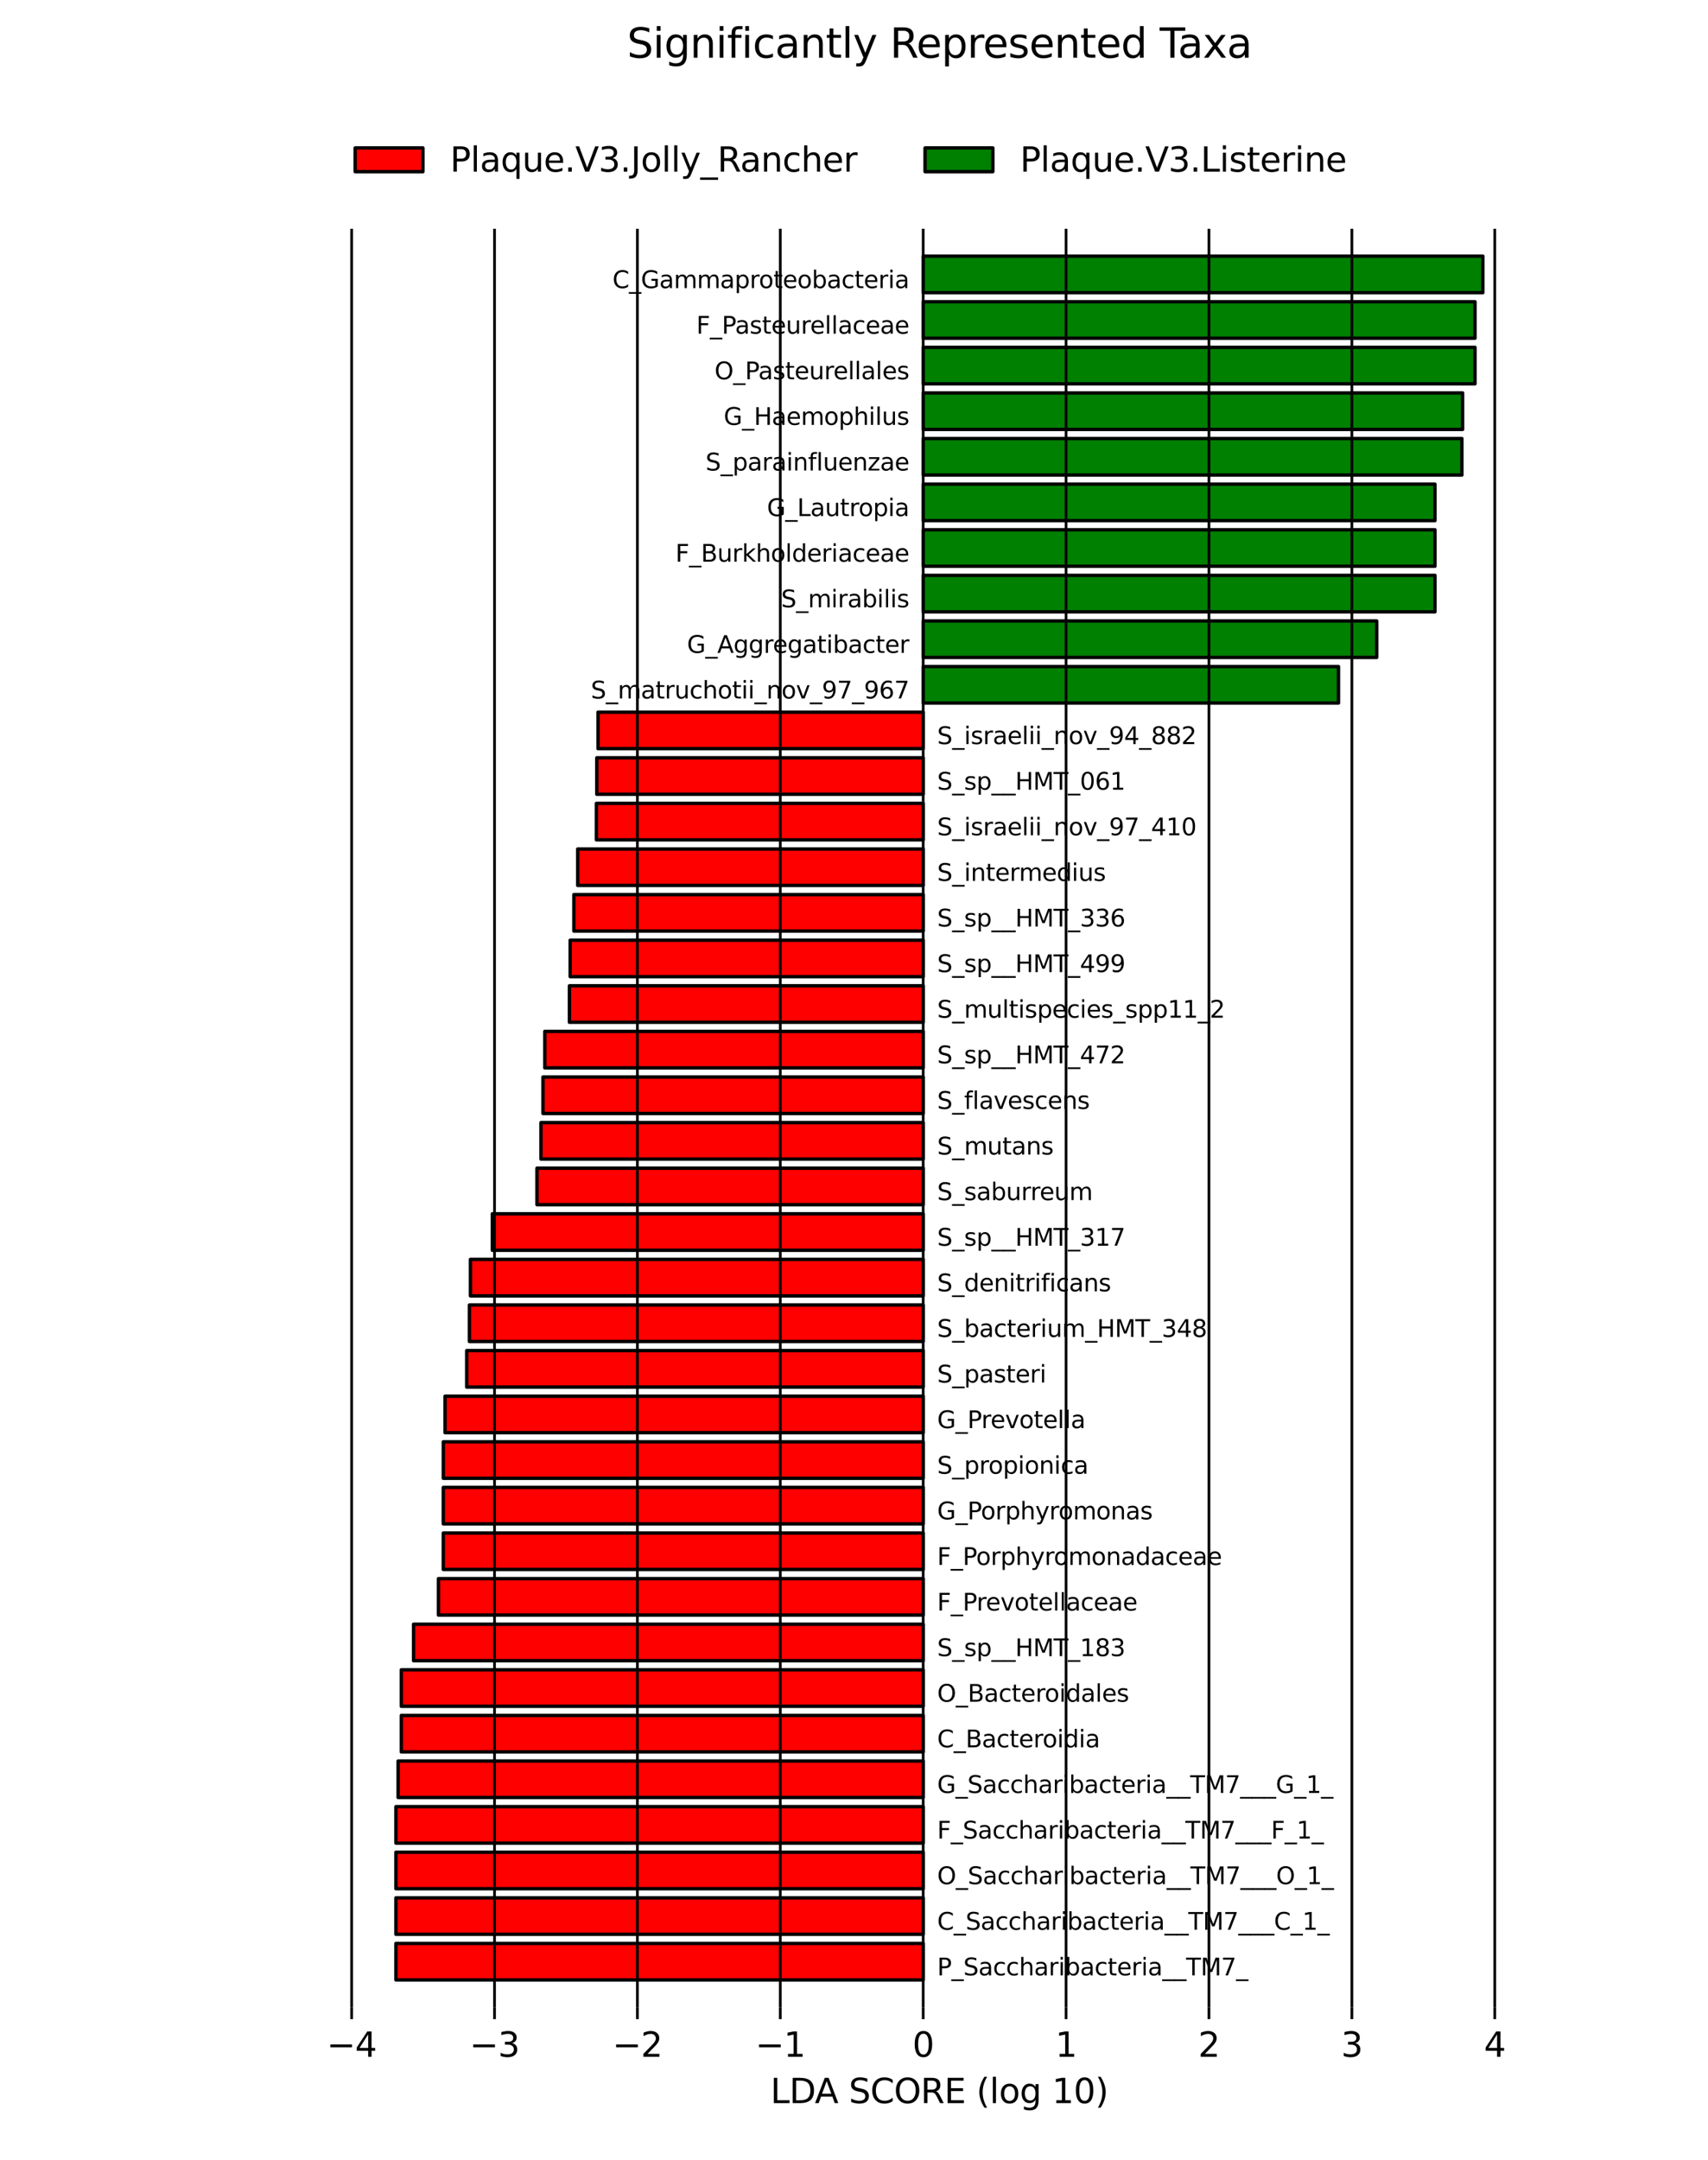 <?xml version="1.0" encoding="utf-8" standalone="no"?>
<!DOCTYPE svg PUBLIC "-//W3C//DTD SVG 1.1//EN"
  "http://www.w3.org/Graphics/SVG/1.1/DTD/svg11.dtd">
<svg xmlns:xlink="http://www.w3.org/1999/xlink" width="504pt" height="637.2pt" viewBox="0 0 504 637.2" xmlns="http://www.w3.org/2000/svg" version="1.1">
 <defs>
  <style type="text/css">*{stroke-linejoin: round; stroke-linecap: butt}</style>
 </defs>
 <g id="figure_1">
  <g id="patch_1">
   <path d="M 0 637.2 
L 504 637.2 
L 504 0 
L 0 0 
z
" style="fill: #ffffff"/>
  </g>
  <g id="axes_1">
   <g id="patch_2">
    <path d="M 272.416 584.128 
L 116.836 584.128 
L 116.836 573.365 
L 272.416 573.365 
z
" clip-path="url(#pe993f821ad)" style="fill: #ff0000; stroke: #000000; stroke-linejoin: miter"/>
   </g>
   <g id="patch_3">
    <path d="M 272.416 570.674 
L 116.836 570.674 
L 116.836 559.911 
L 272.416 559.911 
z
" clip-path="url(#pe993f821ad)" style="fill: #ff0000; stroke: #000000; stroke-linejoin: miter"/>
   </g>
   <g id="patch_4">
    <path d="M 272.416 557.22 
L 116.836 557.22 
L 116.836 546.457 
L 272.416 546.457 
z
" clip-path="url(#pe993f821ad)" style="fill: #ff0000; stroke: #000000; stroke-linejoin: miter"/>
   </g>
   <g id="patch_5">
    <path d="M 272.416 543.766 
L 116.836 543.766 
L 116.836 533.003 
L 272.416 533.003 
z
" clip-path="url(#pe993f821ad)" style="fill: #ff0000; stroke: #000000; stroke-linejoin: miter"/>
   </g>
   <g id="patch_6">
    <path d="M 272.416 530.312 
L 117.478 530.312 
L 117.478 519.549 
L 272.416 519.549 
z
" clip-path="url(#pe993f821ad)" style="fill: #ff0000; stroke: #000000; stroke-linejoin: miter"/>
   </g>
   <g id="patch_7">
    <path d="M 272.416 516.858 
L 118.414 516.858 
L 118.414 506.095 
L 272.416 506.095 
z
" clip-path="url(#pe993f821ad)" style="fill: #ff0000; stroke: #000000; stroke-linejoin: miter"/>
   </g>
   <g id="patch_8">
    <path d="M 272.416 503.405 
L 118.414 503.405 
L 118.414 492.642 
L 272.416 492.642 
z
" clip-path="url(#pe993f821ad)" style="fill: #ff0000; stroke: #000000; stroke-linejoin: miter"/>
   </g>
   <g id="patch_9">
    <path d="M 272.416 489.951 
L 122.029 489.951 
L 122.029 479.188 
L 272.416 479.188 
z
" clip-path="url(#pe993f821ad)" style="fill: #ff0000; stroke: #000000; stroke-linejoin: miter"/>
   </g>
   <g id="patch_10">
    <path d="M 272.416 476.497 
L 129.386 476.497 
L 129.386 465.734 
L 272.416 465.734 
z
" clip-path="url(#pe993f821ad)" style="fill: #ff0000; stroke: #000000; stroke-linejoin: miter"/>
   </g>
   <g id="patch_11">
    <path d="M 272.416 463.043 
L 130.807 463.043 
L 130.807 452.28 
L 272.416 452.28 
z
" clip-path="url(#pe993f821ad)" style="fill: #ff0000; stroke: #000000; stroke-linejoin: miter"/>
   </g>
   <g id="patch_12">
    <path d="M 272.416 449.589 
L 130.807 449.589 
L 130.807 438.826 
L 272.416 438.826 
z
" clip-path="url(#pe993f821ad)" style="fill: #ff0000; stroke: #000000; stroke-linejoin: miter"/>
   </g>
   <g id="patch_13">
    <path d="M 272.416 436.135 
L 130.813 436.135 
L 130.813 425.372 
L 272.416 425.372 
z
" clip-path="url(#pe993f821ad)" style="fill: #ff0000; stroke: #000000; stroke-linejoin: miter"/>
   </g>
   <g id="patch_14">
    <path d="M 272.416 422.682 
L 131.328 422.682 
L 131.328 411.918 
L 272.416 411.918 
z
" clip-path="url(#pe993f821ad)" style="fill: #ff0000; stroke: #000000; stroke-linejoin: miter"/>
   </g>
   <g id="patch_15">
    <path d="M 272.416 409.228 
L 137.714 409.228 
L 137.714 398.465 
L 272.416 398.465 
z
" clip-path="url(#pe993f821ad)" style="fill: #ff0000; stroke: #000000; stroke-linejoin: miter"/>
   </g>
   <g id="patch_16">
    <path d="M 272.416 395.774 
L 138.509 395.774 
L 138.509 385.011 
L 272.416 385.011 
z
" clip-path="url(#pe993f821ad)" style="fill: #ff0000; stroke: #000000; stroke-linejoin: miter"/>
   </g>
   <g id="patch_17">
    <path d="M 272.416 382.32 
L 138.818 382.32 
L 138.818 371.557 
L 272.416 371.557 
z
" clip-path="url(#pe993f821ad)" style="fill: #ff0000; stroke: #000000; stroke-linejoin: miter"/>
   </g>
   <g id="patch_18">
    <path d="M 272.416 368.866 
L 145.283 368.866 
L 145.283 358.103 
L 272.416 358.103 
z
" clip-path="url(#pe993f821ad)" style="fill: #ff0000; stroke: #000000; stroke-linejoin: miter"/>
   </g>
   <g id="patch_19">
    <path d="M 272.416 355.412 
L 158.45 355.412 
L 158.45 344.649 
L 272.416 344.649 
z
" clip-path="url(#pe993f821ad)" style="fill: #ff0000; stroke: #000000; stroke-linejoin: miter"/>
   </g>
   <g id="patch_20">
    <path d="M 272.416 341.958 
L 159.625 341.958 
L 159.625 331.195 
L 272.416 331.195 
z
" clip-path="url(#pe993f821ad)" style="fill: #ff0000; stroke: #000000; stroke-linejoin: miter"/>
   </g>
   <g id="patch_21">
    <path d="M 272.416 328.505 
L 160.23 328.505 
L 160.23 317.742 
L 272.416 317.742 
z
" clip-path="url(#pe993f821ad)" style="fill: #ff0000; stroke: #000000; stroke-linejoin: miter"/>
   </g>
   <g id="patch_22">
    <path d="M 272.416 315.051 
L 160.754 315.051 
L 160.754 304.288 
L 272.416 304.288 
z
" clip-path="url(#pe993f821ad)" style="fill: #ff0000; stroke: #000000; stroke-linejoin: miter"/>
   </g>
   <g id="patch_23">
    <path d="M 272.416 301.597 
L 168.033 301.597 
L 168.033 290.834 
L 272.416 290.834 
z
" clip-path="url(#pe993f821ad)" style="fill: #ff0000; stroke: #000000; stroke-linejoin: miter"/>
   </g>
   <g id="patch_24">
    <path d="M 272.416 288.143 
L 168.248 288.143 
L 168.248 277.38 
L 272.416 277.38 
z
" clip-path="url(#pe993f821ad)" style="fill: #ff0000; stroke: #000000; stroke-linejoin: miter"/>
   </g>
   <g id="patch_25">
    <path d="M 272.416 274.689 
L 169.338 274.689 
L 169.338 263.926 
L 272.416 263.926 
z
" clip-path="url(#pe993f821ad)" style="fill: #ff0000; stroke: #000000; stroke-linejoin: miter"/>
   </g>
   <g id="patch_26">
    <path d="M 272.416 261.235 
L 170.474 261.235 
L 170.474 250.472 
L 272.416 250.472 
z
" clip-path="url(#pe993f821ad)" style="fill: #ff0000; stroke: #000000; stroke-linejoin: miter"/>
   </g>
   <g id="patch_27">
    <path d="M 272.416 247.782 
L 175.982 247.782 
L 175.982 237.018 
L 272.416 237.018 
z
" clip-path="url(#pe993f821ad)" style="fill: #ff0000; stroke: #000000; stroke-linejoin: miter"/>
   </g>
   <g id="patch_28">
    <path d="M 272.416 234.328 
L 176.098 234.328 
L 176.098 223.565 
L 272.416 223.565 
z
" clip-path="url(#pe993f821ad)" style="fill: #ff0000; stroke: #000000; stroke-linejoin: miter"/>
   </g>
   <g id="patch_29">
    <path d="M 272.416 220.874 
L 176.467 220.874 
L 176.467 210.111 
L 272.416 210.111 
z
" clip-path="url(#pe993f821ad)" style="fill: #ff0000; stroke: #000000; stroke-linejoin: miter"/>
   </g>
   <g id="patch_30">
    <path d="M 272.416 207.42 
L 394.963 207.42 
L 394.963 196.657 
L 272.416 196.657 
z
" clip-path="url(#pe993f821ad)" style="fill: #008000; stroke: #000000; stroke-linejoin: miter"/>
   </g>
   <g id="patch_31">
    <path d="M 272.416 193.966 
L 406.241 193.966 
L 406.241 183.203 
L 272.416 183.203 
z
" clip-path="url(#pe993f821ad)" style="fill: #008000; stroke: #000000; stroke-linejoin: miter"/>
   </g>
   <g id="patch_32">
    <path d="M 272.416 180.512 
L 423.431 180.512 
L 423.431 169.749 
L 272.416 169.749 
z
" clip-path="url(#pe993f821ad)" style="fill: #008000; stroke: #000000; stroke-linejoin: miter"/>
   </g>
   <g id="patch_33">
    <path d="M 272.416 167.058 
L 423.431 167.058 
L 423.431 156.295 
L 272.416 156.295 
z
" clip-path="url(#pe993f821ad)" style="fill: #008000; stroke: #000000; stroke-linejoin: miter"/>
   </g>
   <g id="patch_34">
    <path d="M 272.416 153.605 
L 423.431 153.605 
L 423.431 142.842 
L 272.416 142.842 
z
" clip-path="url(#pe993f821ad)" style="fill: #008000; stroke: #000000; stroke-linejoin: miter"/>
   </g>
   <g id="patch_35">
    <path d="M 272.416 140.151 
L 431.38 140.151 
L 431.38 129.388 
L 272.416 129.388 
z
" clip-path="url(#pe993f821ad)" style="fill: #008000; stroke: #000000; stroke-linejoin: miter"/>
   </g>
   <g id="patch_36">
    <path d="M 272.416 126.697 
L 431.588 126.697 
L 431.588 115.934 
L 272.416 115.934 
z
" clip-path="url(#pe993f821ad)" style="fill: #008000; stroke: #000000; stroke-linejoin: miter"/>
   </g>
   <g id="patch_37">
    <path d="M 272.416 113.243 
L 435.244 113.243 
L 435.244 102.48 
L 272.416 102.48 
z
" clip-path="url(#pe993f821ad)" style="fill: #008000; stroke: #000000; stroke-linejoin: miter"/>
   </g>
   <g id="patch_38">
    <path d="M 272.416 99.789 
L 435.244 99.789 
L 435.244 89.026 
L 272.416 89.026 
z
" clip-path="url(#pe993f821ad)" style="fill: #008000; stroke: #000000; stroke-linejoin: miter"/>
   </g>
   <g id="patch_39">
    <path d="M 272.416 86.335 
L 437.564 86.335 
L 437.564 75.572 
L 272.416 75.572 
z
" clip-path="url(#pe993f821ad)" style="fill: #008000; stroke: #000000; stroke-linejoin: miter"/>
   </g>
   <g id="matplotlib.axis_1">
    <g id="xtick_1">
     <g id="line2d_1">
      <path d="M 103.76 592.2 
L 103.76 67.5 
" clip-path="url(#pe993f821ad)" style="fill: none; stroke: #000000; stroke-width: 0.8; stroke-linecap: square"/>
     </g>
     <g id="line2d_2">
      <defs>
       <path id="mb1ce85dbd8" d="M 0 0 
L 0 3.5 
" style="stroke: #000000; stroke-width: 0.8"/>
      </defs>
      <g>
       <use xlink:href="#mb1ce85dbd8" x="103.76" y="592.2" style="stroke: #000000; stroke-width: 0.8"/>
      </g>
     </g>
     <g id="text_1">
      <!-- −4 -->
      <g transform="translate(96.389 606.798) scale(0.1 -0.1)">
       <defs>
        <path id="DejaVuSans-2212" d="M 678 2272 
L 4684 2272 
L 4684 1741 
L 678 1741 
L 678 2272 
z
" transform="scale(0.016)"/>
        <path id="DejaVuSans-34" d="M 2419 4116 
L 825 1625 
L 2419 1625 
L 2419 4116 
z
M 2253 4666 
L 3047 4666 
L 3047 1625 
L 3713 1625 
L 3713 1100 
L 3047 1100 
L 3047 0 
L 2419 0 
L 2419 1100 
L 313 1100 
L 313 1709 
L 2253 4666 
z
" transform="scale(0.016)"/>
       </defs>
       <use xlink:href="#DejaVuSans-2212"/>
       <use xlink:href="#DejaVuSans-34" transform="translate(83.789 0)"/>
      </g>
     </g>
    </g>
    <g id="xtick_2">
     <g id="line2d_3">
      <path d="M 145.924 592.2 
L 145.924 67.5 
" clip-path="url(#pe993f821ad)" style="fill: none; stroke: #000000; stroke-width: 0.8; stroke-linecap: square"/>
     </g>
     <g id="line2d_4">
      <g>
       <use xlink:href="#mb1ce85dbd8" x="145.924" y="592.2" style="stroke: #000000; stroke-width: 0.8"/>
      </g>
     </g>
     <g id="text_2">
      <!-- −3 -->
      <g transform="translate(138.553 606.798) scale(0.1 -0.1)">
       <defs>
        <path id="DejaVuSans-33" d="M 2597 2516 
Q 3050 2419 3304 2112 
Q 3559 1806 3559 1356 
Q 3559 666 3084 287 
Q 2609 -91 1734 -91 
Q 1441 -91 1130 -33 
Q 819 25 488 141 
L 488 750 
Q 750 597 1062 519 
Q 1375 441 1716 441 
Q 2309 441 2620 675 
Q 2931 909 2931 1356 
Q 2931 1769 2642 2001 
Q 2353 2234 1838 2234 
L 1294 2234 
L 1294 2753 
L 1863 2753 
Q 2328 2753 2575 2939 
Q 2822 3125 2822 3475 
Q 2822 3834 2567 4026 
Q 2313 4219 1838 4219 
Q 1578 4219 1281 4162 
Q 984 4106 628 3988 
L 628 4550 
Q 988 4650 1302 4700 
Q 1616 4750 1894 4750 
Q 2613 4750 3031 4423 
Q 3450 4097 3450 3541 
Q 3450 3153 3228 2886 
Q 3006 2619 2597 2516 
z
" transform="scale(0.016)"/>
       </defs>
       <use xlink:href="#DejaVuSans-2212"/>
       <use xlink:href="#DejaVuSans-33" transform="translate(83.789 0)"/>
      </g>
     </g>
    </g>
    <g id="xtick_3">
     <g id="line2d_5">
      <path d="M 188.088 592.2 
L 188.088 67.5 
" clip-path="url(#pe993f821ad)" style="fill: none; stroke: #000000; stroke-width: 0.8; stroke-linecap: square"/>
     </g>
     <g id="line2d_6">
      <g>
       <use xlink:href="#mb1ce85dbd8" x="188.088" y="592.2" style="stroke: #000000; stroke-width: 0.8"/>
      </g>
     </g>
     <g id="text_3">
      <!-- −2 -->
      <g transform="translate(180.717 606.798) scale(0.1 -0.1)">
       <defs>
        <path id="DejaVuSans-32" d="M 1228 531 
L 3431 531 
L 3431 0 
L 469 0 
L 469 531 
Q 828 903 1448 1529 
Q 2069 2156 2228 2338 
Q 2531 2678 2651 2914 
Q 2772 3150 2772 3378 
Q 2772 3750 2511 3984 
Q 2250 4219 1831 4219 
Q 1534 4219 1204 4116 
Q 875 4013 500 3803 
L 500 4441 
Q 881 4594 1212 4672 
Q 1544 4750 1819 4750 
Q 2544 4750 2975 4387 
Q 3406 4025 3406 3419 
Q 3406 3131 3298 2873 
Q 3191 2616 2906 2266 
Q 2828 2175 2409 1742 
Q 1991 1309 1228 531 
z
" transform="scale(0.016)"/>
       </defs>
       <use xlink:href="#DejaVuSans-2212"/>
       <use xlink:href="#DejaVuSans-32" transform="translate(83.789 0)"/>
      </g>
     </g>
    </g>
    <g id="xtick_4">
     <g id="line2d_7">
      <path d="M 230.252 592.2 
L 230.252 67.5 
" clip-path="url(#pe993f821ad)" style="fill: none; stroke: #000000; stroke-width: 0.8; stroke-linecap: square"/>
     </g>
     <g id="line2d_8">
      <g>
       <use xlink:href="#mb1ce85dbd8" x="230.252" y="592.2" style="stroke: #000000; stroke-width: 0.8"/>
      </g>
     </g>
     <g id="text_4">
      <!-- −1 -->
      <g transform="translate(222.881 606.798) scale(0.1 -0.1)">
       <defs>
        <path id="DejaVuSans-31" d="M 794 531 
L 1825 531 
L 1825 4091 
L 703 3866 
L 703 4441 
L 1819 4666 
L 2450 4666 
L 2450 531 
L 3481 531 
L 3481 0 
L 794 0 
L 794 531 
z
" transform="scale(0.016)"/>
       </defs>
       <use xlink:href="#DejaVuSans-2212"/>
       <use xlink:href="#DejaVuSans-31" transform="translate(83.789 0)"/>
      </g>
     </g>
    </g>
    <g id="xtick_5">
     <g id="line2d_9">
      <path d="M 272.416 592.2 
L 272.416 67.5 
" clip-path="url(#pe993f821ad)" style="fill: none; stroke: #000000; stroke-width: 0.8; stroke-linecap: square"/>
     </g>
     <g id="line2d_10">
      <g>
       <use xlink:href="#mb1ce85dbd8" x="272.416" y="592.2" style="stroke: #000000; stroke-width: 0.8"/>
      </g>
     </g>
     <g id="text_5">
      <!-- 0 -->
      <g transform="translate(269.234 606.798) scale(0.1 -0.1)">
       <defs>
        <path id="DejaVuSans-30" d="M 2034 4250 
Q 1547 4250 1301 3770 
Q 1056 3291 1056 2328 
Q 1056 1369 1301 889 
Q 1547 409 2034 409 
Q 2525 409 2770 889 
Q 3016 1369 3016 2328 
Q 3016 3291 2770 3770 
Q 2525 4250 2034 4250 
z
M 2034 4750 
Q 2819 4750 3233 4129 
Q 3647 3509 3647 2328 
Q 3647 1150 3233 529 
Q 2819 -91 2034 -91 
Q 1250 -91 836 529 
Q 422 1150 422 2328 
Q 422 3509 836 4129 
Q 1250 4750 2034 4750 
z
" transform="scale(0.016)"/>
       </defs>
       <use xlink:href="#DejaVuSans-30"/>
      </g>
     </g>
    </g>
    <g id="xtick_6">
     <g id="line2d_11">
      <path d="M 314.579 592.2 
L 314.579 67.5 
" clip-path="url(#pe993f821ad)" style="fill: none; stroke: #000000; stroke-width: 0.8; stroke-linecap: square"/>
     </g>
     <g id="line2d_12">
      <g>
       <use xlink:href="#mb1ce85dbd8" x="314.579" y="592.2" style="stroke: #000000; stroke-width: 0.8"/>
      </g>
     </g>
     <g id="text_6">
      <!-- 1 -->
      <g transform="translate(311.398 606.798) scale(0.1 -0.1)">
       <use xlink:href="#DejaVuSans-31"/>
      </g>
     </g>
    </g>
    <g id="xtick_7">
     <g id="line2d_13">
      <path d="M 356.743 592.2 
L 356.743 67.5 
" clip-path="url(#pe993f821ad)" style="fill: none; stroke: #000000; stroke-width: 0.8; stroke-linecap: square"/>
     </g>
     <g id="line2d_14">
      <g>
       <use xlink:href="#mb1ce85dbd8" x="356.743" y="592.2" style="stroke: #000000; stroke-width: 0.8"/>
      </g>
     </g>
     <g id="text_7">
      <!-- 2 -->
      <g transform="translate(353.562 606.798) scale(0.1 -0.1)">
       <use xlink:href="#DejaVuSans-32"/>
      </g>
     </g>
    </g>
    <g id="xtick_8">
     <g id="line2d_15">
      <path d="M 398.907 592.2 
L 398.907 67.5 
" clip-path="url(#pe993f821ad)" style="fill: none; stroke: #000000; stroke-width: 0.8; stroke-linecap: square"/>
     </g>
     <g id="line2d_16">
      <g>
       <use xlink:href="#mb1ce85dbd8" x="398.907" y="592.2" style="stroke: #000000; stroke-width: 0.8"/>
      </g>
     </g>
     <g id="text_8">
      <!-- 3 -->
      <g transform="translate(395.726 606.798) scale(0.1 -0.1)">
       <use xlink:href="#DejaVuSans-33"/>
      </g>
     </g>
    </g>
    <g id="xtick_9">
     <g id="line2d_17">
      <path d="M 441.071 592.2 
L 441.071 67.5 
" clip-path="url(#pe993f821ad)" style="fill: none; stroke: #000000; stroke-width: 0.8; stroke-linecap: square"/>
     </g>
     <g id="line2d_18">
      <g>
       <use xlink:href="#mb1ce85dbd8" x="441.071" y="592.2" style="stroke: #000000; stroke-width: 0.8"/>
      </g>
     </g>
     <g id="text_9">
      <!-- 4 -->
      <g transform="translate(437.89 606.798) scale(0.1 -0.1)">
       <use xlink:href="#DejaVuSans-34"/>
      </g>
     </g>
    </g>
    <g id="text_10">
     <!-- LDA SCORE (log 10) -->
     <g transform="translate(227.342 620.477) scale(0.1 -0.1)">
      <defs>
       <path id="DejaVuSans-4c" d="M 628 4666 
L 1259 4666 
L 1259 531 
L 3531 531 
L 3531 0 
L 628 0 
L 628 4666 
z
" transform="scale(0.016)"/>
       <path id="DejaVuSans-44" d="M 1259 4147 
L 1259 519 
L 2022 519 
Q 2988 519 3436 956 
Q 3884 1394 3884 2338 
Q 3884 3275 3436 3711 
Q 2988 4147 2022 4147 
L 1259 4147 
z
M 628 4666 
L 1925 4666 
Q 3281 4666 3915 4102 
Q 4550 3538 4550 2338 
Q 4550 1131 3912 565 
Q 3275 0 1925 0 
L 628 0 
L 628 4666 
z
" transform="scale(0.016)"/>
       <path id="DejaVuSans-41" d="M 2188 4044 
L 1331 1722 
L 3047 1722 
L 2188 4044 
z
M 1831 4666 
L 2547 4666 
L 4325 0 
L 3669 0 
L 3244 1197 
L 1141 1197 
L 716 0 
L 50 0 
L 1831 4666 
z
" transform="scale(0.016)"/>
       <path id="DejaVuSans-20" transform="scale(0.016)"/>
       <path id="DejaVuSans-53" d="M 3425 4513 
L 3425 3897 
Q 3066 4069 2747 4153 
Q 2428 4238 2131 4238 
Q 1616 4238 1336 4038 
Q 1056 3838 1056 3469 
Q 1056 3159 1242 3001 
Q 1428 2844 1947 2747 
L 2328 2669 
Q 3034 2534 3370 2195 
Q 3706 1856 3706 1288 
Q 3706 609 3251 259 
Q 2797 -91 1919 -91 
Q 1588 -91 1214 -16 
Q 841 59 441 206 
L 441 856 
Q 825 641 1194 531 
Q 1563 422 1919 422 
Q 2459 422 2753 634 
Q 3047 847 3047 1241 
Q 3047 1584 2836 1778 
Q 2625 1972 2144 2069 
L 1759 2144 
Q 1053 2284 737 2584 
Q 422 2884 422 3419 
Q 422 4038 858 4394 
Q 1294 4750 2059 4750 
Q 2388 4750 2728 4690 
Q 3069 4631 3425 4513 
z
" transform="scale(0.016)"/>
       <path id="DejaVuSans-43" d="M 4122 4306 
L 4122 3641 
Q 3803 3938 3442 4084 
Q 3081 4231 2675 4231 
Q 1875 4231 1450 3742 
Q 1025 3253 1025 2328 
Q 1025 1406 1450 917 
Q 1875 428 2675 428 
Q 3081 428 3442 575 
Q 3803 722 4122 1019 
L 4122 359 
Q 3791 134 3420 21 
Q 3050 -91 2638 -91 
Q 1578 -91 968 557 
Q 359 1206 359 2328 
Q 359 3453 968 4101 
Q 1578 4750 2638 4750 
Q 3056 4750 3426 4639 
Q 3797 4528 4122 4306 
z
" transform="scale(0.016)"/>
       <path id="DejaVuSans-4f" d="M 2522 4238 
Q 1834 4238 1429 3725 
Q 1025 3213 1025 2328 
Q 1025 1447 1429 934 
Q 1834 422 2522 422 
Q 3209 422 3611 934 
Q 4013 1447 4013 2328 
Q 4013 3213 3611 3725 
Q 3209 4238 2522 4238 
z
M 2522 4750 
Q 3503 4750 4090 4092 
Q 4678 3434 4678 2328 
Q 4678 1225 4090 567 
Q 3503 -91 2522 -91 
Q 1538 -91 948 565 
Q 359 1222 359 2328 
Q 359 3434 948 4092 
Q 1538 4750 2522 4750 
z
" transform="scale(0.016)"/>
       <path id="DejaVuSans-52" d="M 2841 2188 
Q 3044 2119 3236 1894 
Q 3428 1669 3622 1275 
L 4263 0 
L 3584 0 
L 2988 1197 
Q 2756 1666 2539 1819 
Q 2322 1972 1947 1972 
L 1259 1972 
L 1259 0 
L 628 0 
L 628 4666 
L 2053 4666 
Q 2853 4666 3247 4331 
Q 3641 3997 3641 3322 
Q 3641 2881 3436 2590 
Q 3231 2300 2841 2188 
z
M 1259 4147 
L 1259 2491 
L 2053 2491 
Q 2509 2491 2742 2702 
Q 2975 2913 2975 3322 
Q 2975 3731 2742 3939 
Q 2509 4147 2053 4147 
L 1259 4147 
z
" transform="scale(0.016)"/>
       <path id="DejaVuSans-45" d="M 628 4666 
L 3578 4666 
L 3578 4134 
L 1259 4134 
L 1259 2753 
L 3481 2753 
L 3481 2222 
L 1259 2222 
L 1259 531 
L 3634 531 
L 3634 0 
L 628 0 
L 628 4666 
z
" transform="scale(0.016)"/>
       <path id="DejaVuSans-28" d="M 1984 4856 
Q 1566 4138 1362 3434 
Q 1159 2731 1159 2009 
Q 1159 1288 1364 580 
Q 1569 -128 1984 -844 
L 1484 -844 
Q 1016 -109 783 600 
Q 550 1309 550 2009 
Q 550 2706 781 3412 
Q 1013 4119 1484 4856 
L 1984 4856 
z
" transform="scale(0.016)"/>
       <path id="DejaVuSans-6c" d="M 603 4863 
L 1178 4863 
L 1178 0 
L 603 0 
L 603 4863 
z
" transform="scale(0.016)"/>
       <path id="DejaVuSans-6f" d="M 1959 3097 
Q 1497 3097 1228 2736 
Q 959 2375 959 1747 
Q 959 1119 1226 758 
Q 1494 397 1959 397 
Q 2419 397 2687 759 
Q 2956 1122 2956 1747 
Q 2956 2369 2687 2733 
Q 2419 3097 1959 3097 
z
M 1959 3584 
Q 2709 3584 3137 3096 
Q 3566 2609 3566 1747 
Q 3566 888 3137 398 
Q 2709 -91 1959 -91 
Q 1206 -91 779 398 
Q 353 888 353 1747 
Q 353 2609 779 3096 
Q 1206 3584 1959 3584 
z
" transform="scale(0.016)"/>
       <path id="DejaVuSans-67" d="M 2906 1791 
Q 2906 2416 2648 2759 
Q 2391 3103 1925 3103 
Q 1463 3103 1205 2759 
Q 947 2416 947 1791 
Q 947 1169 1205 825 
Q 1463 481 1925 481 
Q 2391 481 2648 825 
Q 2906 1169 2906 1791 
z
M 3481 434 
Q 3481 -459 3084 -895 
Q 2688 -1331 1869 -1331 
Q 1566 -1331 1297 -1286 
Q 1028 -1241 775 -1147 
L 775 -588 
Q 1028 -725 1275 -790 
Q 1522 -856 1778 -856 
Q 2344 -856 2625 -561 
Q 2906 -266 2906 331 
L 2906 616 
Q 2728 306 2450 153 
Q 2172 0 1784 0 
Q 1141 0 747 490 
Q 353 981 353 1791 
Q 353 2603 747 3093 
Q 1141 3584 1784 3584 
Q 2172 3584 2450 3431 
Q 2728 3278 2906 2969 
L 2906 3500 
L 3481 3500 
L 3481 434 
z
" transform="scale(0.016)"/>
       <path id="DejaVuSans-29" d="M 513 4856 
L 1013 4856 
Q 1481 4119 1714 3412 
Q 1947 2706 1947 2009 
Q 1947 1309 1714 600 
Q 1481 -109 1013 -844 
L 513 -844 
Q 928 -128 1133 580 
Q 1338 1288 1338 2009 
Q 1338 2731 1133 3434 
Q 928 4138 513 4856 
z
" transform="scale(0.016)"/>
      </defs>
      <use xlink:href="#DejaVuSans-4c"/>
      <use xlink:href="#DejaVuSans-44" transform="translate(55.713 0)"/>
      <use xlink:href="#DejaVuSans-41" transform="translate(130.965 0)"/>
      <use xlink:href="#DejaVuSans-20" transform="translate(199.373 0)"/>
      <use xlink:href="#DejaVuSans-53" transform="translate(231.16 0)"/>
      <use xlink:href="#DejaVuSans-43" transform="translate(294.637 0)"/>
      <use xlink:href="#DejaVuSans-4f" transform="translate(364.461 0)"/>
      <use xlink:href="#DejaVuSans-52" transform="translate(443.172 0)"/>
      <use xlink:href="#DejaVuSans-45" transform="translate(512.654 0)"/>
      <use xlink:href="#DejaVuSans-20" transform="translate(575.838 0)"/>
      <use xlink:href="#DejaVuSans-28" transform="translate(607.625 0)"/>
      <use xlink:href="#DejaVuSans-6c" transform="translate(646.639 0)"/>
      <use xlink:href="#DejaVuSans-6f" transform="translate(674.422 0)"/>
      <use xlink:href="#DejaVuSans-67" transform="translate(735.604 0)"/>
      <use xlink:href="#DejaVuSans-20" transform="translate(799.08 0)"/>
      <use xlink:href="#DejaVuSans-31" transform="translate(830.867 0)"/>
      <use xlink:href="#DejaVuSans-30" transform="translate(894.49 0)"/>
      <use xlink:href="#DejaVuSans-29" transform="translate(958.113 0)"/>
     </g>
    </g>
   </g>
   <g id="matplotlib.axis_2"/>
   <g id="text_11">
    <!-- P_Saccharibacteria__TM7_ -->
    <g transform="translate(276.544 582.782) scale(0.07 -0.07)">
     <defs>
      <path id="DejaVuSans-50" d="M 1259 4147 
L 1259 2394 
L 2053 2394 
Q 2494 2394 2734 2622 
Q 2975 2850 2975 3272 
Q 2975 3691 2734 3919 
Q 2494 4147 2053 4147 
L 1259 4147 
z
M 628 4666 
L 2053 4666 
Q 2838 4666 3239 4311 
Q 3641 3956 3641 3272 
Q 3641 2581 3239 2228 
Q 2838 1875 2053 1875 
L 1259 1875 
L 1259 0 
L 628 0 
L 628 4666 
z
" transform="scale(0.016)"/>
      <path id="DejaVuSans-5f" d="M 3263 -1063 
L 3263 -1509 
L -63 -1509 
L -63 -1063 
L 3263 -1063 
z
" transform="scale(0.016)"/>
      <path id="DejaVuSans-61" d="M 2194 1759 
Q 1497 1759 1228 1600 
Q 959 1441 959 1056 
Q 959 750 1161 570 
Q 1363 391 1709 391 
Q 2188 391 2477 730 
Q 2766 1069 2766 1631 
L 2766 1759 
L 2194 1759 
z
M 3341 1997 
L 3341 0 
L 2766 0 
L 2766 531 
Q 2569 213 2275 61 
Q 1981 -91 1556 -91 
Q 1019 -91 701 211 
Q 384 513 384 1019 
Q 384 1609 779 1909 
Q 1175 2209 1959 2209 
L 2766 2209 
L 2766 2266 
Q 2766 2663 2505 2880 
Q 2244 3097 1772 3097 
Q 1472 3097 1187 3025 
Q 903 2953 641 2809 
L 641 3341 
Q 956 3463 1253 3523 
Q 1550 3584 1831 3584 
Q 2591 3584 2966 3190 
Q 3341 2797 3341 1997 
z
" transform="scale(0.016)"/>
      <path id="DejaVuSans-63" d="M 3122 3366 
L 3122 2828 
Q 2878 2963 2633 3030 
Q 2388 3097 2138 3097 
Q 1578 3097 1268 2742 
Q 959 2388 959 1747 
Q 959 1106 1268 751 
Q 1578 397 2138 397 
Q 2388 397 2633 464 
Q 2878 531 3122 666 
L 3122 134 
Q 2881 22 2623 -34 
Q 2366 -91 2075 -91 
Q 1284 -91 818 406 
Q 353 903 353 1747 
Q 353 2603 823 3093 
Q 1294 3584 2113 3584 
Q 2378 3584 2631 3529 
Q 2884 3475 3122 3366 
z
" transform="scale(0.016)"/>
      <path id="DejaVuSans-68" d="M 3513 2113 
L 3513 0 
L 2938 0 
L 2938 2094 
Q 2938 2591 2744 2837 
Q 2550 3084 2163 3084 
Q 1697 3084 1428 2787 
Q 1159 2491 1159 1978 
L 1159 0 
L 581 0 
L 581 4863 
L 1159 4863 
L 1159 2956 
Q 1366 3272 1645 3428 
Q 1925 3584 2291 3584 
Q 2894 3584 3203 3211 
Q 3513 2838 3513 2113 
z
" transform="scale(0.016)"/>
      <path id="DejaVuSans-72" d="M 2631 2963 
Q 2534 3019 2420 3045 
Q 2306 3072 2169 3072 
Q 1681 3072 1420 2755 
Q 1159 2438 1159 1844 
L 1159 0 
L 581 0 
L 581 3500 
L 1159 3500 
L 1159 2956 
Q 1341 3275 1631 3429 
Q 1922 3584 2338 3584 
Q 2397 3584 2469 3576 
Q 2541 3569 2628 3553 
L 2631 2963 
z
" transform="scale(0.016)"/>
      <path id="DejaVuSans-69" d="M 603 3500 
L 1178 3500 
L 1178 0 
L 603 0 
L 603 3500 
z
M 603 4863 
L 1178 4863 
L 1178 4134 
L 603 4134 
L 603 4863 
z
" transform="scale(0.016)"/>
      <path id="DejaVuSans-62" d="M 3116 1747 
Q 3116 2381 2855 2742 
Q 2594 3103 2138 3103 
Q 1681 3103 1420 2742 
Q 1159 2381 1159 1747 
Q 1159 1113 1420 752 
Q 1681 391 2138 391 
Q 2594 391 2855 752 
Q 3116 1113 3116 1747 
z
M 1159 2969 
Q 1341 3281 1617 3432 
Q 1894 3584 2278 3584 
Q 2916 3584 3314 3078 
Q 3713 2572 3713 1747 
Q 3713 922 3314 415 
Q 2916 -91 2278 -91 
Q 1894 -91 1617 61 
Q 1341 213 1159 525 
L 1159 0 
L 581 0 
L 581 4863 
L 1159 4863 
L 1159 2969 
z
" transform="scale(0.016)"/>
      <path id="DejaVuSans-74" d="M 1172 4494 
L 1172 3500 
L 2356 3500 
L 2356 3053 
L 1172 3053 
L 1172 1153 
Q 1172 725 1289 603 
Q 1406 481 1766 481 
L 2356 481 
L 2356 0 
L 1766 0 
Q 1100 0 847 248 
Q 594 497 594 1153 
L 594 3053 
L 172 3053 
L 172 3500 
L 594 3500 
L 594 4494 
L 1172 4494 
z
" transform="scale(0.016)"/>
      <path id="DejaVuSans-65" d="M 3597 1894 
L 3597 1613 
L 953 1613 
Q 991 1019 1311 708 
Q 1631 397 2203 397 
Q 2534 397 2845 478 
Q 3156 559 3463 722 
L 3463 178 
Q 3153 47 2828 -22 
Q 2503 -91 2169 -91 
Q 1331 -91 842 396 
Q 353 884 353 1716 
Q 353 2575 817 3079 
Q 1281 3584 2069 3584 
Q 2775 3584 3186 3129 
Q 3597 2675 3597 1894 
z
M 3022 2063 
Q 3016 2534 2758 2815 
Q 2500 3097 2075 3097 
Q 1594 3097 1305 2825 
Q 1016 2553 972 2059 
L 3022 2063 
z
" transform="scale(0.016)"/>
      <path id="DejaVuSans-54" d="M -19 4666 
L 3928 4666 
L 3928 4134 
L 2272 4134 
L 2272 0 
L 1638 0 
L 1638 4134 
L -19 4134 
L -19 4666 
z
" transform="scale(0.016)"/>
      <path id="DejaVuSans-4d" d="M 628 4666 
L 1569 4666 
L 2759 1491 
L 3956 4666 
L 4897 4666 
L 4897 0 
L 4281 0 
L 4281 4097 
L 3078 897 
L 2444 897 
L 1241 4097 
L 1241 0 
L 628 0 
L 628 4666 
z
" transform="scale(0.016)"/>
      <path id="DejaVuSans-37" d="M 525 4666 
L 3525 4666 
L 3525 4397 
L 1831 0 
L 1172 0 
L 2766 4134 
L 525 4134 
L 525 4666 
z
" transform="scale(0.016)"/>
     </defs>
     <use xlink:href="#DejaVuSans-50"/>
     <use xlink:href="#DejaVuSans-5f" transform="translate(60.303 0)"/>
     <use xlink:href="#DejaVuSans-53" transform="translate(110.303 0)"/>
     <use xlink:href="#DejaVuSans-61" transform="translate(173.779 0)"/>
     <use xlink:href="#DejaVuSans-63" transform="translate(235.059 0)"/>
     <use xlink:href="#DejaVuSans-63" transform="translate(290.039 0)"/>
     <use xlink:href="#DejaVuSans-68" transform="translate(345.02 0)"/>
     <use xlink:href="#DejaVuSans-61" transform="translate(408.398 0)"/>
     <use xlink:href="#DejaVuSans-72" transform="translate(469.678 0)"/>
     <use xlink:href="#DejaVuSans-69" transform="translate(510.791 0)"/>
     <use xlink:href="#DejaVuSans-62" transform="translate(538.574 0)"/>
     <use xlink:href="#DejaVuSans-61" transform="translate(602.051 0)"/>
     <use xlink:href="#DejaVuSans-63" transform="translate(663.33 0)"/>
     <use xlink:href="#DejaVuSans-74" transform="translate(718.311 0)"/>
     <use xlink:href="#DejaVuSans-65" transform="translate(757.52 0)"/>
     <use xlink:href="#DejaVuSans-72" transform="translate(819.043 0)"/>
     <use xlink:href="#DejaVuSans-69" transform="translate(860.156 0)"/>
     <use xlink:href="#DejaVuSans-61" transform="translate(887.939 0)"/>
     <use xlink:href="#DejaVuSans-5f" transform="translate(949.219 0)"/>
     <use xlink:href="#DejaVuSans-5f" transform="translate(999.219 0)"/>
     <use xlink:href="#DejaVuSans-54" transform="translate(1049.219 0)"/>
     <use xlink:href="#DejaVuSans-4d" transform="translate(1110.303 0)"/>
     <use xlink:href="#DejaVuSans-37" transform="translate(1196.582 0)"/>
     <use xlink:href="#DejaVuSans-5f" transform="translate(1260.205 0)"/>
    </g>
   </g>
   <g id="text_12">
    <!-- C_Saccharibacteria__TM7___C_1_ -->
    <g transform="translate(276.544 569.328) scale(0.07 -0.07)">
     <use xlink:href="#DejaVuSans-43"/>
     <use xlink:href="#DejaVuSans-5f" transform="translate(69.824 0)"/>
     <use xlink:href="#DejaVuSans-53" transform="translate(119.824 0)"/>
     <use xlink:href="#DejaVuSans-61" transform="translate(183.301 0)"/>
     <use xlink:href="#DejaVuSans-63" transform="translate(244.58 0)"/>
     <use xlink:href="#DejaVuSans-63" transform="translate(299.561 0)"/>
     <use xlink:href="#DejaVuSans-68" transform="translate(354.541 0)"/>
     <use xlink:href="#DejaVuSans-61" transform="translate(417.92 0)"/>
     <use xlink:href="#DejaVuSans-72" transform="translate(479.199 0)"/>
     <use xlink:href="#DejaVuSans-69" transform="translate(520.312 0)"/>
     <use xlink:href="#DejaVuSans-62" transform="translate(548.096 0)"/>
     <use xlink:href="#DejaVuSans-61" transform="translate(611.572 0)"/>
     <use xlink:href="#DejaVuSans-63" transform="translate(672.852 0)"/>
     <use xlink:href="#DejaVuSans-74" transform="translate(727.832 0)"/>
     <use xlink:href="#DejaVuSans-65" transform="translate(767.041 0)"/>
     <use xlink:href="#DejaVuSans-72" transform="translate(828.564 0)"/>
     <use xlink:href="#DejaVuSans-69" transform="translate(869.678 0)"/>
     <use xlink:href="#DejaVuSans-61" transform="translate(897.461 0)"/>
     <use xlink:href="#DejaVuSans-5f" transform="translate(958.74 0)"/>
     <use xlink:href="#DejaVuSans-5f" transform="translate(1008.74 0)"/>
     <use xlink:href="#DejaVuSans-54" transform="translate(1058.74 0)"/>
     <use xlink:href="#DejaVuSans-4d" transform="translate(1119.824 0)"/>
     <use xlink:href="#DejaVuSans-37" transform="translate(1206.104 0)"/>
     <use xlink:href="#DejaVuSans-5f" transform="translate(1269.727 0)"/>
     <use xlink:href="#DejaVuSans-5f" transform="translate(1319.727 0)"/>
     <use xlink:href="#DejaVuSans-5f" transform="translate(1369.727 0)"/>
     <use xlink:href="#DejaVuSans-43" transform="translate(1419.727 0)"/>
     <use xlink:href="#DejaVuSans-5f" transform="translate(1489.551 0)"/>
     <use xlink:href="#DejaVuSans-31" transform="translate(1539.551 0)"/>
     <use xlink:href="#DejaVuSans-5f" transform="translate(1603.174 0)"/>
    </g>
   </g>
   <g id="text_13">
    <!-- O_Saccharibacteria__TM7___O_1_ -->
    <g transform="translate(276.544 555.875) scale(0.07 -0.07)">
     <use xlink:href="#DejaVuSans-4f"/>
     <use xlink:href="#DejaVuSans-5f" transform="translate(78.711 0)"/>
     <use xlink:href="#DejaVuSans-53" transform="translate(128.711 0)"/>
     <use xlink:href="#DejaVuSans-61" transform="translate(192.188 0)"/>
     <use xlink:href="#DejaVuSans-63" transform="translate(253.467 0)"/>
     <use xlink:href="#DejaVuSans-63" transform="translate(308.447 0)"/>
     <use xlink:href="#DejaVuSans-68" transform="translate(363.428 0)"/>
     <use xlink:href="#DejaVuSans-61" transform="translate(426.807 0)"/>
     <use xlink:href="#DejaVuSans-72" transform="translate(488.086 0)"/>
     <use xlink:href="#DejaVuSans-69" transform="translate(529.199 0)"/>
     <use xlink:href="#DejaVuSans-62" transform="translate(556.982 0)"/>
     <use xlink:href="#DejaVuSans-61" transform="translate(620.459 0)"/>
     <use xlink:href="#DejaVuSans-63" transform="translate(681.738 0)"/>
     <use xlink:href="#DejaVuSans-74" transform="translate(736.719 0)"/>
     <use xlink:href="#DejaVuSans-65" transform="translate(775.928 0)"/>
     <use xlink:href="#DejaVuSans-72" transform="translate(837.451 0)"/>
     <use xlink:href="#DejaVuSans-69" transform="translate(878.564 0)"/>
     <use xlink:href="#DejaVuSans-61" transform="translate(906.348 0)"/>
     <use xlink:href="#DejaVuSans-5f" transform="translate(967.627 0)"/>
     <use xlink:href="#DejaVuSans-5f" transform="translate(1017.627 0)"/>
     <use xlink:href="#DejaVuSans-54" transform="translate(1067.627 0)"/>
     <use xlink:href="#DejaVuSans-4d" transform="translate(1128.711 0)"/>
     <use xlink:href="#DejaVuSans-37" transform="translate(1214.99 0)"/>
     <use xlink:href="#DejaVuSans-5f" transform="translate(1278.613 0)"/>
     <use xlink:href="#DejaVuSans-5f" transform="translate(1328.613 0)"/>
     <use xlink:href="#DejaVuSans-5f" transform="translate(1378.613 0)"/>
     <use xlink:href="#DejaVuSans-4f" transform="translate(1428.613 0)"/>
     <use xlink:href="#DejaVuSans-5f" transform="translate(1507.324 0)"/>
     <use xlink:href="#DejaVuSans-31" transform="translate(1557.324 0)"/>
     <use xlink:href="#DejaVuSans-5f" transform="translate(1620.947 0)"/>
    </g>
   </g>
   <g id="text_14">
    <!-- F_Saccharibacteria__TM7___F_1_ -->
    <g transform="translate(276.544 542.421) scale(0.07 -0.07)">
     <defs>
      <path id="DejaVuSans-46" d="M 628 4666 
L 3309 4666 
L 3309 4134 
L 1259 4134 
L 1259 2759 
L 3109 2759 
L 3109 2228 
L 1259 2228 
L 1259 0 
L 628 0 
L 628 4666 
z
" transform="scale(0.016)"/>
     </defs>
     <use xlink:href="#DejaVuSans-46"/>
     <use xlink:href="#DejaVuSans-5f" transform="translate(57.52 0)"/>
     <use xlink:href="#DejaVuSans-53" transform="translate(107.52 0)"/>
     <use xlink:href="#DejaVuSans-61" transform="translate(170.996 0)"/>
     <use xlink:href="#DejaVuSans-63" transform="translate(232.275 0)"/>
     <use xlink:href="#DejaVuSans-63" transform="translate(287.256 0)"/>
     <use xlink:href="#DejaVuSans-68" transform="translate(342.236 0)"/>
     <use xlink:href="#DejaVuSans-61" transform="translate(405.615 0)"/>
     <use xlink:href="#DejaVuSans-72" transform="translate(466.895 0)"/>
     <use xlink:href="#DejaVuSans-69" transform="translate(508.008 0)"/>
     <use xlink:href="#DejaVuSans-62" transform="translate(535.791 0)"/>
     <use xlink:href="#DejaVuSans-61" transform="translate(599.268 0)"/>
     <use xlink:href="#DejaVuSans-63" transform="translate(660.547 0)"/>
     <use xlink:href="#DejaVuSans-74" transform="translate(715.527 0)"/>
     <use xlink:href="#DejaVuSans-65" transform="translate(754.736 0)"/>
     <use xlink:href="#DejaVuSans-72" transform="translate(816.26 0)"/>
     <use xlink:href="#DejaVuSans-69" transform="translate(857.373 0)"/>
     <use xlink:href="#DejaVuSans-61" transform="translate(885.156 0)"/>
     <use xlink:href="#DejaVuSans-5f" transform="translate(946.436 0)"/>
     <use xlink:href="#DejaVuSans-5f" transform="translate(996.436 0)"/>
     <use xlink:href="#DejaVuSans-54" transform="translate(1046.436 0)"/>
     <use xlink:href="#DejaVuSans-4d" transform="translate(1107.52 0)"/>
     <use xlink:href="#DejaVuSans-37" transform="translate(1193.799 0)"/>
     <use xlink:href="#DejaVuSans-5f" transform="translate(1257.422 0)"/>
     <use xlink:href="#DejaVuSans-5f" transform="translate(1307.422 0)"/>
     <use xlink:href="#DejaVuSans-5f" transform="translate(1357.422 0)"/>
     <use xlink:href="#DejaVuSans-46" transform="translate(1407.422 0)"/>
     <use xlink:href="#DejaVuSans-5f" transform="translate(1464.941 0)"/>
     <use xlink:href="#DejaVuSans-31" transform="translate(1514.941 0)"/>
     <use xlink:href="#DejaVuSans-5f" transform="translate(1578.564 0)"/>
    </g>
   </g>
   <g id="text_15">
    <!-- G_Saccharibacteria__TM7___G_1_ -->
    <g transform="translate(276.544 528.967) scale(0.07 -0.07)">
     <defs>
      <path id="DejaVuSans-47" d="M 3809 666 
L 3809 1919 
L 2778 1919 
L 2778 2438 
L 4434 2438 
L 4434 434 
Q 4069 175 3628 42 
Q 3188 -91 2688 -91 
Q 1594 -91 976 548 
Q 359 1188 359 2328 
Q 359 3472 976 4111 
Q 1594 4750 2688 4750 
Q 3144 4750 3555 4637 
Q 3966 4525 4313 4306 
L 4313 3634 
Q 3963 3931 3569 4081 
Q 3175 4231 2741 4231 
Q 1884 4231 1454 3753 
Q 1025 3275 1025 2328 
Q 1025 1384 1454 906 
Q 1884 428 2741 428 
Q 3075 428 3337 486 
Q 3600 544 3809 666 
z
" transform="scale(0.016)"/>
     </defs>
     <use xlink:href="#DejaVuSans-47"/>
     <use xlink:href="#DejaVuSans-5f" transform="translate(77.49 0)"/>
     <use xlink:href="#DejaVuSans-53" transform="translate(127.49 0)"/>
     <use xlink:href="#DejaVuSans-61" transform="translate(190.967 0)"/>
     <use xlink:href="#DejaVuSans-63" transform="translate(252.246 0)"/>
     <use xlink:href="#DejaVuSans-63" transform="translate(307.227 0)"/>
     <use xlink:href="#DejaVuSans-68" transform="translate(362.207 0)"/>
     <use xlink:href="#DejaVuSans-61" transform="translate(425.586 0)"/>
     <use xlink:href="#DejaVuSans-72" transform="translate(486.865 0)"/>
     <use xlink:href="#DejaVuSans-69" transform="translate(527.979 0)"/>
     <use xlink:href="#DejaVuSans-62" transform="translate(555.762 0)"/>
     <use xlink:href="#DejaVuSans-61" transform="translate(619.238 0)"/>
     <use xlink:href="#DejaVuSans-63" transform="translate(680.518 0)"/>
     <use xlink:href="#DejaVuSans-74" transform="translate(735.498 0)"/>
     <use xlink:href="#DejaVuSans-65" transform="translate(774.707 0)"/>
     <use xlink:href="#DejaVuSans-72" transform="translate(836.23 0)"/>
     <use xlink:href="#DejaVuSans-69" transform="translate(877.344 0)"/>
     <use xlink:href="#DejaVuSans-61" transform="translate(905.127 0)"/>
     <use xlink:href="#DejaVuSans-5f" transform="translate(966.406 0)"/>
     <use xlink:href="#DejaVuSans-5f" transform="translate(1016.406 0)"/>
     <use xlink:href="#DejaVuSans-54" transform="translate(1066.406 0)"/>
     <use xlink:href="#DejaVuSans-4d" transform="translate(1127.49 0)"/>
     <use xlink:href="#DejaVuSans-37" transform="translate(1213.77 0)"/>
     <use xlink:href="#DejaVuSans-5f" transform="translate(1277.393 0)"/>
     <use xlink:href="#DejaVuSans-5f" transform="translate(1327.393 0)"/>
     <use xlink:href="#DejaVuSans-5f" transform="translate(1377.393 0)"/>
     <use xlink:href="#DejaVuSans-47" transform="translate(1427.393 0)"/>
     <use xlink:href="#DejaVuSans-5f" transform="translate(1504.883 0)"/>
     <use xlink:href="#DejaVuSans-31" transform="translate(1554.883 0)"/>
     <use xlink:href="#DejaVuSans-5f" transform="translate(1618.506 0)"/>
    </g>
   </g>
   <g id="text_16">
    <!-- C_Bacteroidia -->
    <g transform="translate(276.544 515.513) scale(0.07 -0.07)">
     <defs>
      <path id="DejaVuSans-42" d="M 1259 2228 
L 1259 519 
L 2272 519 
Q 2781 519 3026 730 
Q 3272 941 3272 1375 
Q 3272 1813 3026 2020 
Q 2781 2228 2272 2228 
L 1259 2228 
z
M 1259 4147 
L 1259 2741 
L 2194 2741 
Q 2656 2741 2882 2914 
Q 3109 3088 3109 3444 
Q 3109 3797 2882 3972 
Q 2656 4147 2194 4147 
L 1259 4147 
z
M 628 4666 
L 2241 4666 
Q 2963 4666 3353 4366 
Q 3744 4066 3744 3513 
Q 3744 3084 3544 2831 
Q 3344 2578 2956 2516 
Q 3422 2416 3680 2098 
Q 3938 1781 3938 1306 
Q 3938 681 3513 340 
Q 3088 0 2303 0 
L 628 0 
L 628 4666 
z
" transform="scale(0.016)"/>
      <path id="DejaVuSans-64" d="M 2906 2969 
L 2906 4863 
L 3481 4863 
L 3481 0 
L 2906 0 
L 2906 525 
Q 2725 213 2448 61 
Q 2172 -91 1784 -91 
Q 1150 -91 751 415 
Q 353 922 353 1747 
Q 353 2572 751 3078 
Q 1150 3584 1784 3584 
Q 2172 3584 2448 3432 
Q 2725 3281 2906 2969 
z
M 947 1747 
Q 947 1113 1208 752 
Q 1469 391 1925 391 
Q 2381 391 2643 752 
Q 2906 1113 2906 1747 
Q 2906 2381 2643 2742 
Q 2381 3103 1925 3103 
Q 1469 3103 1208 2742 
Q 947 2381 947 1747 
z
" transform="scale(0.016)"/>
     </defs>
     <use xlink:href="#DejaVuSans-43"/>
     <use xlink:href="#DejaVuSans-5f" transform="translate(69.824 0)"/>
     <use xlink:href="#DejaVuSans-42" transform="translate(119.824 0)"/>
     <use xlink:href="#DejaVuSans-61" transform="translate(188.428 0)"/>
     <use xlink:href="#DejaVuSans-63" transform="translate(249.707 0)"/>
     <use xlink:href="#DejaVuSans-74" transform="translate(304.688 0)"/>
     <use xlink:href="#DejaVuSans-65" transform="translate(343.896 0)"/>
     <use xlink:href="#DejaVuSans-72" transform="translate(405.42 0)"/>
     <use xlink:href="#DejaVuSans-6f" transform="translate(444.283 0)"/>
     <use xlink:href="#DejaVuSans-69" transform="translate(505.465 0)"/>
     <use xlink:href="#DejaVuSans-64" transform="translate(533.248 0)"/>
     <use xlink:href="#DejaVuSans-69" transform="translate(596.725 0)"/>
     <use xlink:href="#DejaVuSans-61" transform="translate(624.508 0)"/>
    </g>
   </g>
   <g id="text_17">
    <!-- O_Bacteroidales -->
    <g transform="translate(276.544 502.059) scale(0.07 -0.07)">
     <defs>
      <path id="DejaVuSans-73" d="M 2834 3397 
L 2834 2853 
Q 2591 2978 2328 3040 
Q 2066 3103 1784 3103 
Q 1356 3103 1142 2972 
Q 928 2841 928 2578 
Q 928 2378 1081 2264 
Q 1234 2150 1697 2047 
L 1894 2003 
Q 2506 1872 2764 1633 
Q 3022 1394 3022 966 
Q 3022 478 2636 193 
Q 2250 -91 1575 -91 
Q 1294 -91 989 -36 
Q 684 19 347 128 
L 347 722 
Q 666 556 975 473 
Q 1284 391 1588 391 
Q 1994 391 2212 530 
Q 2431 669 2431 922 
Q 2431 1156 2273 1281 
Q 2116 1406 1581 1522 
L 1381 1569 
Q 847 1681 609 1914 
Q 372 2147 372 2553 
Q 372 3047 722 3315 
Q 1072 3584 1716 3584 
Q 2034 3584 2315 3537 
Q 2597 3491 2834 3397 
z
" transform="scale(0.016)"/>
     </defs>
     <use xlink:href="#DejaVuSans-4f"/>
     <use xlink:href="#DejaVuSans-5f" transform="translate(78.711 0)"/>
     <use xlink:href="#DejaVuSans-42" transform="translate(128.711 0)"/>
     <use xlink:href="#DejaVuSans-61" transform="translate(197.314 0)"/>
     <use xlink:href="#DejaVuSans-63" transform="translate(258.594 0)"/>
     <use xlink:href="#DejaVuSans-74" transform="translate(313.574 0)"/>
     <use xlink:href="#DejaVuSans-65" transform="translate(352.783 0)"/>
     <use xlink:href="#DejaVuSans-72" transform="translate(414.307 0)"/>
     <use xlink:href="#DejaVuSans-6f" transform="translate(453.17 0)"/>
     <use xlink:href="#DejaVuSans-69" transform="translate(514.352 0)"/>
     <use xlink:href="#DejaVuSans-64" transform="translate(542.135 0)"/>
     <use xlink:href="#DejaVuSans-61" transform="translate(605.611 0)"/>
     <use xlink:href="#DejaVuSans-6c" transform="translate(666.891 0)"/>
     <use xlink:href="#DejaVuSans-65" transform="translate(694.674 0)"/>
     <use xlink:href="#DejaVuSans-73" transform="translate(756.197 0)"/>
    </g>
   </g>
   <g id="text_18">
    <!-- S_sp__HMT_183 -->
    <g transform="translate(276.544 488.605) scale(0.07 -0.07)">
     <defs>
      <path id="DejaVuSans-70" d="M 1159 525 
L 1159 -1331 
L 581 -1331 
L 581 3500 
L 1159 3500 
L 1159 2969 
Q 1341 3281 1617 3432 
Q 1894 3584 2278 3584 
Q 2916 3584 3314 3078 
Q 3713 2572 3713 1747 
Q 3713 922 3314 415 
Q 2916 -91 2278 -91 
Q 1894 -91 1617 61 
Q 1341 213 1159 525 
z
M 3116 1747 
Q 3116 2381 2855 2742 
Q 2594 3103 2138 3103 
Q 1681 3103 1420 2742 
Q 1159 2381 1159 1747 
Q 1159 1113 1420 752 
Q 1681 391 2138 391 
Q 2594 391 2855 752 
Q 3116 1113 3116 1747 
z
" transform="scale(0.016)"/>
      <path id="DejaVuSans-48" d="M 628 4666 
L 1259 4666 
L 1259 2753 
L 3553 2753 
L 3553 4666 
L 4184 4666 
L 4184 0 
L 3553 0 
L 3553 2222 
L 1259 2222 
L 1259 0 
L 628 0 
L 628 4666 
z
" transform="scale(0.016)"/>
      <path id="DejaVuSans-38" d="M 2034 2216 
Q 1584 2216 1326 1975 
Q 1069 1734 1069 1313 
Q 1069 891 1326 650 
Q 1584 409 2034 409 
Q 2484 409 2743 651 
Q 3003 894 3003 1313 
Q 3003 1734 2745 1975 
Q 2488 2216 2034 2216 
z
M 1403 2484 
Q 997 2584 770 2862 
Q 544 3141 544 3541 
Q 544 4100 942 4425 
Q 1341 4750 2034 4750 
Q 2731 4750 3128 4425 
Q 3525 4100 3525 3541 
Q 3525 3141 3298 2862 
Q 3072 2584 2669 2484 
Q 3125 2378 3379 2068 
Q 3634 1759 3634 1313 
Q 3634 634 3220 271 
Q 2806 -91 2034 -91 
Q 1263 -91 848 271 
Q 434 634 434 1313 
Q 434 1759 690 2068 
Q 947 2378 1403 2484 
z
M 1172 3481 
Q 1172 3119 1398 2916 
Q 1625 2713 2034 2713 
Q 2441 2713 2670 2916 
Q 2900 3119 2900 3481 
Q 2900 3844 2670 4047 
Q 2441 4250 2034 4250 
Q 1625 4250 1398 4047 
Q 1172 3844 1172 3481 
z
" transform="scale(0.016)"/>
     </defs>
     <use xlink:href="#DejaVuSans-53"/>
     <use xlink:href="#DejaVuSans-5f" transform="translate(63.477 0)"/>
     <use xlink:href="#DejaVuSans-73" transform="translate(113.477 0)"/>
     <use xlink:href="#DejaVuSans-70" transform="translate(165.576 0)"/>
     <use xlink:href="#DejaVuSans-5f" transform="translate(229.053 0)"/>
     <use xlink:href="#DejaVuSans-5f" transform="translate(279.053 0)"/>
     <use xlink:href="#DejaVuSans-48" transform="translate(329.053 0)"/>
     <use xlink:href="#DejaVuSans-4d" transform="translate(404.248 0)"/>
     <use xlink:href="#DejaVuSans-54" transform="translate(490.527 0)"/>
     <use xlink:href="#DejaVuSans-5f" transform="translate(551.611 0)"/>
     <use xlink:href="#DejaVuSans-31" transform="translate(601.611 0)"/>
     <use xlink:href="#DejaVuSans-38" transform="translate(665.234 0)"/>
     <use xlink:href="#DejaVuSans-33" transform="translate(728.857 0)"/>
    </g>
   </g>
   <g id="text_19">
    <!-- F_Prevotellaceae -->
    <g transform="translate(276.544 475.152) scale(0.07 -0.07)">
     <defs>
      <path id="DejaVuSans-76" d="M 191 3500 
L 800 3500 
L 1894 563 
L 2988 3500 
L 3597 3500 
L 2284 0 
L 1503 0 
L 191 3500 
z
" transform="scale(0.016)"/>
     </defs>
     <use xlink:href="#DejaVuSans-46"/>
     <use xlink:href="#DejaVuSans-5f" transform="translate(57.52 0)"/>
     <use xlink:href="#DejaVuSans-50" transform="translate(107.52 0)"/>
     <use xlink:href="#DejaVuSans-72" transform="translate(166.072 0)"/>
     <use xlink:href="#DejaVuSans-65" transform="translate(204.936 0)"/>
     <use xlink:href="#DejaVuSans-76" transform="translate(266.459 0)"/>
     <use xlink:href="#DejaVuSans-6f" transform="translate(325.639 0)"/>
     <use xlink:href="#DejaVuSans-74" transform="translate(386.82 0)"/>
     <use xlink:href="#DejaVuSans-65" transform="translate(426.029 0)"/>
     <use xlink:href="#DejaVuSans-6c" transform="translate(487.553 0)"/>
     <use xlink:href="#DejaVuSans-6c" transform="translate(515.336 0)"/>
     <use xlink:href="#DejaVuSans-61" transform="translate(543.119 0)"/>
     <use xlink:href="#DejaVuSans-63" transform="translate(604.398 0)"/>
     <use xlink:href="#DejaVuSans-65" transform="translate(659.379 0)"/>
     <use xlink:href="#DejaVuSans-61" transform="translate(720.902 0)"/>
     <use xlink:href="#DejaVuSans-65" transform="translate(782.182 0)"/>
    </g>
   </g>
   <g id="text_20">
    <!-- F_Porphyromonadaceae -->
    <g transform="translate(276.544 461.698) scale(0.07 -0.07)">
     <defs>
      <path id="DejaVuSans-79" d="M 2059 -325 
Q 1816 -950 1584 -1140 
Q 1353 -1331 966 -1331 
L 506 -1331 
L 506 -850 
L 844 -850 
Q 1081 -850 1212 -737 
Q 1344 -625 1503 -206 
L 1606 56 
L 191 3500 
L 800 3500 
L 1894 763 
L 2988 3500 
L 3597 3500 
L 2059 -325 
z
" transform="scale(0.016)"/>
      <path id="DejaVuSans-6d" d="M 3328 2828 
Q 3544 3216 3844 3400 
Q 4144 3584 4550 3584 
Q 5097 3584 5394 3201 
Q 5691 2819 5691 2113 
L 5691 0 
L 5113 0 
L 5113 2094 
Q 5113 2597 4934 2840 
Q 4756 3084 4391 3084 
Q 3944 3084 3684 2787 
Q 3425 2491 3425 1978 
L 3425 0 
L 2847 0 
L 2847 2094 
Q 2847 2600 2669 2842 
Q 2491 3084 2119 3084 
Q 1678 3084 1418 2786 
Q 1159 2488 1159 1978 
L 1159 0 
L 581 0 
L 581 3500 
L 1159 3500 
L 1159 2956 
Q 1356 3278 1631 3431 
Q 1906 3584 2284 3584 
Q 2666 3584 2933 3390 
Q 3200 3197 3328 2828 
z
" transform="scale(0.016)"/>
      <path id="DejaVuSans-6e" d="M 3513 2113 
L 3513 0 
L 2938 0 
L 2938 2094 
Q 2938 2591 2744 2837 
Q 2550 3084 2163 3084 
Q 1697 3084 1428 2787 
Q 1159 2491 1159 1978 
L 1159 0 
L 581 0 
L 581 3500 
L 1159 3500 
L 1159 2956 
Q 1366 3272 1645 3428 
Q 1925 3584 2291 3584 
Q 2894 3584 3203 3211 
Q 3513 2838 3513 2113 
z
" transform="scale(0.016)"/>
     </defs>
     <use xlink:href="#DejaVuSans-46"/>
     <use xlink:href="#DejaVuSans-5f" transform="translate(57.52 0)"/>
     <use xlink:href="#DejaVuSans-50" transform="translate(107.52 0)"/>
     <use xlink:href="#DejaVuSans-6f" transform="translate(164.197 0)"/>
     <use xlink:href="#DejaVuSans-72" transform="translate(225.379 0)"/>
     <use xlink:href="#DejaVuSans-70" transform="translate(266.492 0)"/>
     <use xlink:href="#DejaVuSans-68" transform="translate(329.969 0)"/>
     <use xlink:href="#DejaVuSans-79" transform="translate(393.348 0)"/>
     <use xlink:href="#DejaVuSans-72" transform="translate(452.527 0)"/>
     <use xlink:href="#DejaVuSans-6f" transform="translate(491.391 0)"/>
     <use xlink:href="#DejaVuSans-6d" transform="translate(552.572 0)"/>
     <use xlink:href="#DejaVuSans-6f" transform="translate(649.984 0)"/>
     <use xlink:href="#DejaVuSans-6e" transform="translate(711.166 0)"/>
     <use xlink:href="#DejaVuSans-61" transform="translate(774.545 0)"/>
     <use xlink:href="#DejaVuSans-64" transform="translate(835.824 0)"/>
     <use xlink:href="#DejaVuSans-61" transform="translate(899.301 0)"/>
     <use xlink:href="#DejaVuSans-63" transform="translate(960.58 0)"/>
     <use xlink:href="#DejaVuSans-65" transform="translate(1015.561 0)"/>
     <use xlink:href="#DejaVuSans-61" transform="translate(1077.084 0)"/>
     <use xlink:href="#DejaVuSans-65" transform="translate(1138.363 0)"/>
    </g>
   </g>
   <g id="text_21">
    <!-- G_Porphyromonas -->
    <g transform="translate(276.544 448.244) scale(0.07 -0.07)">
     <use xlink:href="#DejaVuSans-47"/>
     <use xlink:href="#DejaVuSans-5f" transform="translate(77.49 0)"/>
     <use xlink:href="#DejaVuSans-50" transform="translate(127.49 0)"/>
     <use xlink:href="#DejaVuSans-6f" transform="translate(184.168 0)"/>
     <use xlink:href="#DejaVuSans-72" transform="translate(245.35 0)"/>
     <use xlink:href="#DejaVuSans-70" transform="translate(286.463 0)"/>
     <use xlink:href="#DejaVuSans-68" transform="translate(349.939 0)"/>
     <use xlink:href="#DejaVuSans-79" transform="translate(413.318 0)"/>
     <use xlink:href="#DejaVuSans-72" transform="translate(472.498 0)"/>
     <use xlink:href="#DejaVuSans-6f" transform="translate(511.361 0)"/>
     <use xlink:href="#DejaVuSans-6d" transform="translate(572.543 0)"/>
     <use xlink:href="#DejaVuSans-6f" transform="translate(669.955 0)"/>
     <use xlink:href="#DejaVuSans-6e" transform="translate(731.137 0)"/>
     <use xlink:href="#DejaVuSans-61" transform="translate(794.516 0)"/>
     <use xlink:href="#DejaVuSans-73" transform="translate(855.795 0)"/>
    </g>
   </g>
   <g id="text_22">
    <!-- S_propionica -->
    <g transform="translate(276.544 434.79) scale(0.07 -0.07)">
     <use xlink:href="#DejaVuSans-53"/>
     <use xlink:href="#DejaVuSans-5f" transform="translate(63.477 0)"/>
     <use xlink:href="#DejaVuSans-70" transform="translate(113.477 0)"/>
     <use xlink:href="#DejaVuSans-72" transform="translate(176.953 0)"/>
     <use xlink:href="#DejaVuSans-6f" transform="translate(215.816 0)"/>
     <use xlink:href="#DejaVuSans-70" transform="translate(276.998 0)"/>
     <use xlink:href="#DejaVuSans-69" transform="translate(340.475 0)"/>
     <use xlink:href="#DejaVuSans-6f" transform="translate(368.258 0)"/>
     <use xlink:href="#DejaVuSans-6e" transform="translate(429.439 0)"/>
     <use xlink:href="#DejaVuSans-69" transform="translate(492.818 0)"/>
     <use xlink:href="#DejaVuSans-63" transform="translate(520.602 0)"/>
     <use xlink:href="#DejaVuSans-61" transform="translate(575.582 0)"/>
    </g>
   </g>
   <g id="text_23">
    <!-- G_Prevotella -->
    <g transform="translate(276.544 421.336) scale(0.07 -0.07)">
     <use xlink:href="#DejaVuSans-47"/>
     <use xlink:href="#DejaVuSans-5f" transform="translate(77.49 0)"/>
     <use xlink:href="#DejaVuSans-50" transform="translate(127.49 0)"/>
     <use xlink:href="#DejaVuSans-72" transform="translate(186.043 0)"/>
     <use xlink:href="#DejaVuSans-65" transform="translate(224.906 0)"/>
     <use xlink:href="#DejaVuSans-76" transform="translate(286.43 0)"/>
     <use xlink:href="#DejaVuSans-6f" transform="translate(345.609 0)"/>
     <use xlink:href="#DejaVuSans-74" transform="translate(406.791 0)"/>
     <use xlink:href="#DejaVuSans-65" transform="translate(446 0)"/>
     <use xlink:href="#DejaVuSans-6c" transform="translate(507.523 0)"/>
     <use xlink:href="#DejaVuSans-6c" transform="translate(535.307 0)"/>
     <use xlink:href="#DejaVuSans-61" transform="translate(563.09 0)"/>
    </g>
   </g>
   <g id="text_24">
    <!-- S_pasteri -->
    <g transform="translate(276.544 407.882) scale(0.07 -0.07)">
     <use xlink:href="#DejaVuSans-53"/>
     <use xlink:href="#DejaVuSans-5f" transform="translate(63.477 0)"/>
     <use xlink:href="#DejaVuSans-70" transform="translate(113.477 0)"/>
     <use xlink:href="#DejaVuSans-61" transform="translate(176.953 0)"/>
     <use xlink:href="#DejaVuSans-73" transform="translate(238.232 0)"/>
     <use xlink:href="#DejaVuSans-74" transform="translate(290.332 0)"/>
     <use xlink:href="#DejaVuSans-65" transform="translate(329.541 0)"/>
     <use xlink:href="#DejaVuSans-72" transform="translate(391.064 0)"/>
     <use xlink:href="#DejaVuSans-69" transform="translate(432.178 0)"/>
    </g>
   </g>
   <g id="text_25">
    <!-- S_bacterium_HMT_348 -->
    <g transform="translate(276.544 394.428) scale(0.07 -0.07)">
     <defs>
      <path id="DejaVuSans-75" d="M 544 1381 
L 544 3500 
L 1119 3500 
L 1119 1403 
Q 1119 906 1312 657 
Q 1506 409 1894 409 
Q 2359 409 2629 706 
Q 2900 1003 2900 1516 
L 2900 3500 
L 3475 3500 
L 3475 0 
L 2900 0 
L 2900 538 
Q 2691 219 2414 64 
Q 2138 -91 1772 -91 
Q 1169 -91 856 284 
Q 544 659 544 1381 
z
M 1991 3584 
L 1991 3584 
z
" transform="scale(0.016)"/>
     </defs>
     <use xlink:href="#DejaVuSans-53"/>
     <use xlink:href="#DejaVuSans-5f" transform="translate(63.477 0)"/>
     <use xlink:href="#DejaVuSans-62" transform="translate(113.477 0)"/>
     <use xlink:href="#DejaVuSans-61" transform="translate(176.953 0)"/>
     <use xlink:href="#DejaVuSans-63" transform="translate(238.232 0)"/>
     <use xlink:href="#DejaVuSans-74" transform="translate(293.213 0)"/>
     <use xlink:href="#DejaVuSans-65" transform="translate(332.422 0)"/>
     <use xlink:href="#DejaVuSans-72" transform="translate(393.945 0)"/>
     <use xlink:href="#DejaVuSans-69" transform="translate(435.059 0)"/>
     <use xlink:href="#DejaVuSans-75" transform="translate(462.842 0)"/>
     <use xlink:href="#DejaVuSans-6d" transform="translate(526.221 0)"/>
     <use xlink:href="#DejaVuSans-5f" transform="translate(623.633 0)"/>
     <use xlink:href="#DejaVuSans-48" transform="translate(673.633 0)"/>
     <use xlink:href="#DejaVuSans-4d" transform="translate(748.828 0)"/>
     <use xlink:href="#DejaVuSans-54" transform="translate(835.107 0)"/>
     <use xlink:href="#DejaVuSans-5f" transform="translate(896.191 0)"/>
     <use xlink:href="#DejaVuSans-33" transform="translate(946.191 0)"/>
     <use xlink:href="#DejaVuSans-34" transform="translate(1009.814 0)"/>
     <use xlink:href="#DejaVuSans-38" transform="translate(1073.438 0)"/>
    </g>
   </g>
   <g id="text_26">
    <!-- S_denitrificans -->
    <g transform="translate(276.544 380.975) scale(0.07 -0.07)">
     <defs>
      <path id="DejaVuSans-66" d="M 2375 4863 
L 2375 4384 
L 1825 4384 
Q 1516 4384 1395 4259 
Q 1275 4134 1275 3809 
L 1275 3500 
L 2222 3500 
L 2222 3053 
L 1275 3053 
L 1275 0 
L 697 0 
L 697 3053 
L 147 3053 
L 147 3500 
L 697 3500 
L 697 3744 
Q 697 4328 969 4595 
Q 1241 4863 1831 4863 
L 2375 4863 
z
" transform="scale(0.016)"/>
     </defs>
     <use xlink:href="#DejaVuSans-53"/>
     <use xlink:href="#DejaVuSans-5f" transform="translate(63.477 0)"/>
     <use xlink:href="#DejaVuSans-64" transform="translate(113.477 0)"/>
     <use xlink:href="#DejaVuSans-65" transform="translate(176.953 0)"/>
     <use xlink:href="#DejaVuSans-6e" transform="translate(238.477 0)"/>
     <use xlink:href="#DejaVuSans-69" transform="translate(301.855 0)"/>
     <use xlink:href="#DejaVuSans-74" transform="translate(329.639 0)"/>
     <use xlink:href="#DejaVuSans-72" transform="translate(368.848 0)"/>
     <use xlink:href="#DejaVuSans-69" transform="translate(409.961 0)"/>
     <use xlink:href="#DejaVuSans-66" transform="translate(437.744 0)"/>
     <use xlink:href="#DejaVuSans-69" transform="translate(472.949 0)"/>
     <use xlink:href="#DejaVuSans-63" transform="translate(500.732 0)"/>
     <use xlink:href="#DejaVuSans-61" transform="translate(555.713 0)"/>
     <use xlink:href="#DejaVuSans-6e" transform="translate(616.992 0)"/>
     <use xlink:href="#DejaVuSans-73" transform="translate(680.371 0)"/>
    </g>
   </g>
   <g id="text_27">
    <!-- S_sp__HMT_317 -->
    <g transform="translate(276.544 367.521) scale(0.07 -0.07)">
     <use xlink:href="#DejaVuSans-53"/>
     <use xlink:href="#DejaVuSans-5f" transform="translate(63.477 0)"/>
     <use xlink:href="#DejaVuSans-73" transform="translate(113.477 0)"/>
     <use xlink:href="#DejaVuSans-70" transform="translate(165.576 0)"/>
     <use xlink:href="#DejaVuSans-5f" transform="translate(229.053 0)"/>
     <use xlink:href="#DejaVuSans-5f" transform="translate(279.053 0)"/>
     <use xlink:href="#DejaVuSans-48" transform="translate(329.053 0)"/>
     <use xlink:href="#DejaVuSans-4d" transform="translate(404.248 0)"/>
     <use xlink:href="#DejaVuSans-54" transform="translate(490.527 0)"/>
     <use xlink:href="#DejaVuSans-5f" transform="translate(551.611 0)"/>
     <use xlink:href="#DejaVuSans-33" transform="translate(601.611 0)"/>
     <use xlink:href="#DejaVuSans-31" transform="translate(665.234 0)"/>
     <use xlink:href="#DejaVuSans-37" transform="translate(728.857 0)"/>
    </g>
   </g>
   <g id="text_28">
    <!-- S_saburreum -->
    <g transform="translate(276.544 354.067) scale(0.07 -0.07)">
     <use xlink:href="#DejaVuSans-53"/>
     <use xlink:href="#DejaVuSans-5f" transform="translate(63.477 0)"/>
     <use xlink:href="#DejaVuSans-73" transform="translate(113.477 0)"/>
     <use xlink:href="#DejaVuSans-61" transform="translate(165.576 0)"/>
     <use xlink:href="#DejaVuSans-62" transform="translate(226.855 0)"/>
     <use xlink:href="#DejaVuSans-75" transform="translate(290.332 0)"/>
     <use xlink:href="#DejaVuSans-72" transform="translate(353.711 0)"/>
     <use xlink:href="#DejaVuSans-72" transform="translate(393.074 0)"/>
     <use xlink:href="#DejaVuSans-65" transform="translate(431.938 0)"/>
     <use xlink:href="#DejaVuSans-75" transform="translate(493.461 0)"/>
     <use xlink:href="#DejaVuSans-6d" transform="translate(556.84 0)"/>
    </g>
   </g>
   <g id="text_29">
    <!-- S_mutans -->
    <g transform="translate(276.544 340.613) scale(0.07 -0.07)">
     <use xlink:href="#DejaVuSans-53"/>
     <use xlink:href="#DejaVuSans-5f" transform="translate(63.477 0)"/>
     <use xlink:href="#DejaVuSans-6d" transform="translate(113.477 0)"/>
     <use xlink:href="#DejaVuSans-75" transform="translate(210.889 0)"/>
     <use xlink:href="#DejaVuSans-74" transform="translate(274.268 0)"/>
     <use xlink:href="#DejaVuSans-61" transform="translate(313.477 0)"/>
     <use xlink:href="#DejaVuSans-6e" transform="translate(374.756 0)"/>
     <use xlink:href="#DejaVuSans-73" transform="translate(438.135 0)"/>
    </g>
   </g>
   <g id="text_30">
    <!-- S_flavescens -->
    <g transform="translate(276.544 327.159) scale(0.07 -0.07)">
     <use xlink:href="#DejaVuSans-53"/>
     <use xlink:href="#DejaVuSans-5f" transform="translate(63.477 0)"/>
     <use xlink:href="#DejaVuSans-66" transform="translate(113.477 0)"/>
     <use xlink:href="#DejaVuSans-6c" transform="translate(148.682 0)"/>
     <use xlink:href="#DejaVuSans-61" transform="translate(176.465 0)"/>
     <use xlink:href="#DejaVuSans-76" transform="translate(237.744 0)"/>
     <use xlink:href="#DejaVuSans-65" transform="translate(296.924 0)"/>
     <use xlink:href="#DejaVuSans-73" transform="translate(358.447 0)"/>
     <use xlink:href="#DejaVuSans-63" transform="translate(410.547 0)"/>
     <use xlink:href="#DejaVuSans-65" transform="translate(465.527 0)"/>
     <use xlink:href="#DejaVuSans-6e" transform="translate(527.051 0)"/>
     <use xlink:href="#DejaVuSans-73" transform="translate(590.43 0)"/>
    </g>
   </g>
   <g id="text_31">
    <!-- S_sp__HMT_472 -->
    <g transform="translate(276.544 313.705) scale(0.07 -0.07)">
     <use xlink:href="#DejaVuSans-53"/>
     <use xlink:href="#DejaVuSans-5f" transform="translate(63.477 0)"/>
     <use xlink:href="#DejaVuSans-73" transform="translate(113.477 0)"/>
     <use xlink:href="#DejaVuSans-70" transform="translate(165.576 0)"/>
     <use xlink:href="#DejaVuSans-5f" transform="translate(229.053 0)"/>
     <use xlink:href="#DejaVuSans-5f" transform="translate(279.053 0)"/>
     <use xlink:href="#DejaVuSans-48" transform="translate(329.053 0)"/>
     <use xlink:href="#DejaVuSans-4d" transform="translate(404.248 0)"/>
     <use xlink:href="#DejaVuSans-54" transform="translate(490.527 0)"/>
     <use xlink:href="#DejaVuSans-5f" transform="translate(551.611 0)"/>
     <use xlink:href="#DejaVuSans-34" transform="translate(601.611 0)"/>
     <use xlink:href="#DejaVuSans-37" transform="translate(665.234 0)"/>
     <use xlink:href="#DejaVuSans-32" transform="translate(728.857 0)"/>
    </g>
   </g>
   <g id="text_32">
    <!-- S_multispecies_spp11_2 -->
    <g transform="translate(276.544 300.252) scale(0.07 -0.07)">
     <use xlink:href="#DejaVuSans-53"/>
     <use xlink:href="#DejaVuSans-5f" transform="translate(63.477 0)"/>
     <use xlink:href="#DejaVuSans-6d" transform="translate(113.477 0)"/>
     <use xlink:href="#DejaVuSans-75" transform="translate(210.889 0)"/>
     <use xlink:href="#DejaVuSans-6c" transform="translate(274.268 0)"/>
     <use xlink:href="#DejaVuSans-74" transform="translate(302.051 0)"/>
     <use xlink:href="#DejaVuSans-69" transform="translate(341.26 0)"/>
     <use xlink:href="#DejaVuSans-73" transform="translate(369.043 0)"/>
     <use xlink:href="#DejaVuSans-70" transform="translate(421.143 0)"/>
     <use xlink:href="#DejaVuSans-65" transform="translate(484.619 0)"/>
     <use xlink:href="#DejaVuSans-63" transform="translate(546.143 0)"/>
     <use xlink:href="#DejaVuSans-69" transform="translate(601.123 0)"/>
     <use xlink:href="#DejaVuSans-65" transform="translate(628.906 0)"/>
     <use xlink:href="#DejaVuSans-73" transform="translate(690.43 0)"/>
     <use xlink:href="#DejaVuSans-5f" transform="translate(742.529 0)"/>
     <use xlink:href="#DejaVuSans-73" transform="translate(792.529 0)"/>
     <use xlink:href="#DejaVuSans-70" transform="translate(844.629 0)"/>
     <use xlink:href="#DejaVuSans-70" transform="translate(908.105 0)"/>
     <use xlink:href="#DejaVuSans-31" transform="translate(971.582 0)"/>
     <use xlink:href="#DejaVuSans-31" transform="translate(1035.205 0)"/>
     <use xlink:href="#DejaVuSans-5f" transform="translate(1098.828 0)"/>
     <use xlink:href="#DejaVuSans-32" transform="translate(1148.828 0)"/>
    </g>
   </g>
   <g id="text_33">
    <!-- S_sp__HMT_499 -->
    <g transform="translate(276.544 286.798) scale(0.07 -0.07)">
     <defs>
      <path id="DejaVuSans-39" d="M 703 97 
L 703 672 
Q 941 559 1184 500 
Q 1428 441 1663 441 
Q 2288 441 2617 861 
Q 2947 1281 2994 2138 
Q 2813 1869 2534 1725 
Q 2256 1581 1919 1581 
Q 1219 1581 811 2004 
Q 403 2428 403 3163 
Q 403 3881 828 4315 
Q 1253 4750 1959 4750 
Q 2769 4750 3195 4129 
Q 3622 3509 3622 2328 
Q 3622 1225 3098 567 
Q 2575 -91 1691 -91 
Q 1453 -91 1209 -44 
Q 966 3 703 97 
z
M 1959 2075 
Q 2384 2075 2632 2365 
Q 2881 2656 2881 3163 
Q 2881 3666 2632 3958 
Q 2384 4250 1959 4250 
Q 1534 4250 1286 3958 
Q 1038 3666 1038 3163 
Q 1038 2656 1286 2365 
Q 1534 2075 1959 2075 
z
" transform="scale(0.016)"/>
     </defs>
     <use xlink:href="#DejaVuSans-53"/>
     <use xlink:href="#DejaVuSans-5f" transform="translate(63.477 0)"/>
     <use xlink:href="#DejaVuSans-73" transform="translate(113.477 0)"/>
     <use xlink:href="#DejaVuSans-70" transform="translate(165.576 0)"/>
     <use xlink:href="#DejaVuSans-5f" transform="translate(229.053 0)"/>
     <use xlink:href="#DejaVuSans-5f" transform="translate(279.053 0)"/>
     <use xlink:href="#DejaVuSans-48" transform="translate(329.053 0)"/>
     <use xlink:href="#DejaVuSans-4d" transform="translate(404.248 0)"/>
     <use xlink:href="#DejaVuSans-54" transform="translate(490.527 0)"/>
     <use xlink:href="#DejaVuSans-5f" transform="translate(551.611 0)"/>
     <use xlink:href="#DejaVuSans-34" transform="translate(601.611 0)"/>
     <use xlink:href="#DejaVuSans-39" transform="translate(665.234 0)"/>
     <use xlink:href="#DejaVuSans-39" transform="translate(728.857 0)"/>
    </g>
   </g>
   <g id="text_34">
    <!-- S_sp__HMT_336 -->
    <g transform="translate(276.544 273.344) scale(0.07 -0.07)">
     <defs>
      <path id="DejaVuSans-36" d="M 2113 2584 
Q 1688 2584 1439 2293 
Q 1191 2003 1191 1497 
Q 1191 994 1439 701 
Q 1688 409 2113 409 
Q 2538 409 2786 701 
Q 3034 994 3034 1497 
Q 3034 2003 2786 2293 
Q 2538 2584 2113 2584 
z
M 3366 4563 
L 3366 3988 
Q 3128 4100 2886 4159 
Q 2644 4219 2406 4219 
Q 1781 4219 1451 3797 
Q 1122 3375 1075 2522 
Q 1259 2794 1537 2939 
Q 1816 3084 2150 3084 
Q 2853 3084 3261 2657 
Q 3669 2231 3669 1497 
Q 3669 778 3244 343 
Q 2819 -91 2113 -91 
Q 1303 -91 875 529 
Q 447 1150 447 2328 
Q 447 3434 972 4092 
Q 1497 4750 2381 4750 
Q 2619 4750 2861 4703 
Q 3103 4656 3366 4563 
z
" transform="scale(0.016)"/>
     </defs>
     <use xlink:href="#DejaVuSans-53"/>
     <use xlink:href="#DejaVuSans-5f" transform="translate(63.477 0)"/>
     <use xlink:href="#DejaVuSans-73" transform="translate(113.477 0)"/>
     <use xlink:href="#DejaVuSans-70" transform="translate(165.576 0)"/>
     <use xlink:href="#DejaVuSans-5f" transform="translate(229.053 0)"/>
     <use xlink:href="#DejaVuSans-5f" transform="translate(279.053 0)"/>
     <use xlink:href="#DejaVuSans-48" transform="translate(329.053 0)"/>
     <use xlink:href="#DejaVuSans-4d" transform="translate(404.248 0)"/>
     <use xlink:href="#DejaVuSans-54" transform="translate(490.527 0)"/>
     <use xlink:href="#DejaVuSans-5f" transform="translate(551.611 0)"/>
     <use xlink:href="#DejaVuSans-33" transform="translate(601.611 0)"/>
     <use xlink:href="#DejaVuSans-33" transform="translate(665.234 0)"/>
     <use xlink:href="#DejaVuSans-36" transform="translate(728.857 0)"/>
    </g>
   </g>
   <g id="text_35">
    <!-- S_intermedius -->
    <g transform="translate(276.544 259.89) scale(0.07 -0.07)">
     <use xlink:href="#DejaVuSans-53"/>
     <use xlink:href="#DejaVuSans-5f" transform="translate(63.477 0)"/>
     <use xlink:href="#DejaVuSans-69" transform="translate(113.477 0)"/>
     <use xlink:href="#DejaVuSans-6e" transform="translate(141.26 0)"/>
     <use xlink:href="#DejaVuSans-74" transform="translate(204.639 0)"/>
     <use xlink:href="#DejaVuSans-65" transform="translate(243.848 0)"/>
     <use xlink:href="#DejaVuSans-72" transform="translate(305.371 0)"/>
     <use xlink:href="#DejaVuSans-6d" transform="translate(344.734 0)"/>
     <use xlink:href="#DejaVuSans-65" transform="translate(442.146 0)"/>
     <use xlink:href="#DejaVuSans-64" transform="translate(503.67 0)"/>
     <use xlink:href="#DejaVuSans-69" transform="translate(567.146 0)"/>
     <use xlink:href="#DejaVuSans-75" transform="translate(594.93 0)"/>
     <use xlink:href="#DejaVuSans-73" transform="translate(658.309 0)"/>
    </g>
   </g>
   <g id="text_36">
    <!-- S_israelii_nov_97_410 -->
    <g transform="translate(276.544 246.436) scale(0.07 -0.07)">
     <use xlink:href="#DejaVuSans-53"/>
     <use xlink:href="#DejaVuSans-5f" transform="translate(63.477 0)"/>
     <use xlink:href="#DejaVuSans-69" transform="translate(113.477 0)"/>
     <use xlink:href="#DejaVuSans-73" transform="translate(141.26 0)"/>
     <use xlink:href="#DejaVuSans-72" transform="translate(193.359 0)"/>
     <use xlink:href="#DejaVuSans-61" transform="translate(234.473 0)"/>
     <use xlink:href="#DejaVuSans-65" transform="translate(295.752 0)"/>
     <use xlink:href="#DejaVuSans-6c" transform="translate(357.275 0)"/>
     <use xlink:href="#DejaVuSans-69" transform="translate(385.059 0)"/>
     <use xlink:href="#DejaVuSans-69" transform="translate(412.842 0)"/>
     <use xlink:href="#DejaVuSans-5f" transform="translate(440.625 0)"/>
     <use xlink:href="#DejaVuSans-6e" transform="translate(490.625 0)"/>
     <use xlink:href="#DejaVuSans-6f" transform="translate(554.004 0)"/>
     <use xlink:href="#DejaVuSans-76" transform="translate(615.186 0)"/>
     <use xlink:href="#DejaVuSans-5f" transform="translate(674.365 0)"/>
     <use xlink:href="#DejaVuSans-39" transform="translate(724.365 0)"/>
     <use xlink:href="#DejaVuSans-37" transform="translate(787.988 0)"/>
     <use xlink:href="#DejaVuSans-5f" transform="translate(851.611 0)"/>
     <use xlink:href="#DejaVuSans-34" transform="translate(901.611 0)"/>
     <use xlink:href="#DejaVuSans-31" transform="translate(965.234 0)"/>
     <use xlink:href="#DejaVuSans-30" transform="translate(1028.857 0)"/>
    </g>
   </g>
   <g id="text_37">
    <!-- S_sp__HMT_061 -->
    <g transform="translate(276.544 232.982) scale(0.07 -0.07)">
     <use xlink:href="#DejaVuSans-53"/>
     <use xlink:href="#DejaVuSans-5f" transform="translate(63.477 0)"/>
     <use xlink:href="#DejaVuSans-73" transform="translate(113.477 0)"/>
     <use xlink:href="#DejaVuSans-70" transform="translate(165.576 0)"/>
     <use xlink:href="#DejaVuSans-5f" transform="translate(229.053 0)"/>
     <use xlink:href="#DejaVuSans-5f" transform="translate(279.053 0)"/>
     <use xlink:href="#DejaVuSans-48" transform="translate(329.053 0)"/>
     <use xlink:href="#DejaVuSans-4d" transform="translate(404.248 0)"/>
     <use xlink:href="#DejaVuSans-54" transform="translate(490.527 0)"/>
     <use xlink:href="#DejaVuSans-5f" transform="translate(551.611 0)"/>
     <use xlink:href="#DejaVuSans-30" transform="translate(601.611 0)"/>
     <use xlink:href="#DejaVuSans-36" transform="translate(665.234 0)"/>
     <use xlink:href="#DejaVuSans-31" transform="translate(728.857 0)"/>
    </g>
   </g>
   <g id="text_38">
    <!-- S_israelii_nov_94_882 -->
    <g transform="translate(276.544 219.528) scale(0.07 -0.07)">
     <use xlink:href="#DejaVuSans-53"/>
     <use xlink:href="#DejaVuSans-5f" transform="translate(63.477 0)"/>
     <use xlink:href="#DejaVuSans-69" transform="translate(113.477 0)"/>
     <use xlink:href="#DejaVuSans-73" transform="translate(141.26 0)"/>
     <use xlink:href="#DejaVuSans-72" transform="translate(193.359 0)"/>
     <use xlink:href="#DejaVuSans-61" transform="translate(234.473 0)"/>
     <use xlink:href="#DejaVuSans-65" transform="translate(295.752 0)"/>
     <use xlink:href="#DejaVuSans-6c" transform="translate(357.275 0)"/>
     <use xlink:href="#DejaVuSans-69" transform="translate(385.059 0)"/>
     <use xlink:href="#DejaVuSans-69" transform="translate(412.842 0)"/>
     <use xlink:href="#DejaVuSans-5f" transform="translate(440.625 0)"/>
     <use xlink:href="#DejaVuSans-6e" transform="translate(490.625 0)"/>
     <use xlink:href="#DejaVuSans-6f" transform="translate(554.004 0)"/>
     <use xlink:href="#DejaVuSans-76" transform="translate(615.186 0)"/>
     <use xlink:href="#DejaVuSans-5f" transform="translate(674.365 0)"/>
     <use xlink:href="#DejaVuSans-39" transform="translate(724.365 0)"/>
     <use xlink:href="#DejaVuSans-34" transform="translate(787.988 0)"/>
     <use xlink:href="#DejaVuSans-5f" transform="translate(851.611 0)"/>
     <use xlink:href="#DejaVuSans-38" transform="translate(901.611 0)"/>
     <use xlink:href="#DejaVuSans-38" transform="translate(965.234 0)"/>
     <use xlink:href="#DejaVuSans-32" transform="translate(1028.857 0)"/>
    </g>
   </g>
   <g id="text_39">
    <!-- S_matruchotii_nov_97_967 -->
    <g transform="translate(174.344 206.075) scale(0.07 -0.07)">
     <use xlink:href="#DejaVuSans-53"/>
     <use xlink:href="#DejaVuSans-5f" transform="translate(63.477 0)"/>
     <use xlink:href="#DejaVuSans-6d" transform="translate(113.477 0)"/>
     <use xlink:href="#DejaVuSans-61" transform="translate(210.889 0)"/>
     <use xlink:href="#DejaVuSans-74" transform="translate(272.168 0)"/>
     <use xlink:href="#DejaVuSans-72" transform="translate(311.377 0)"/>
     <use xlink:href="#DejaVuSans-75" transform="translate(352.49 0)"/>
     <use xlink:href="#DejaVuSans-63" transform="translate(415.869 0)"/>
     <use xlink:href="#DejaVuSans-68" transform="translate(470.85 0)"/>
     <use xlink:href="#DejaVuSans-6f" transform="translate(534.229 0)"/>
     <use xlink:href="#DejaVuSans-74" transform="translate(595.41 0)"/>
     <use xlink:href="#DejaVuSans-69" transform="translate(634.619 0)"/>
     <use xlink:href="#DejaVuSans-69" transform="translate(662.402 0)"/>
     <use xlink:href="#DejaVuSans-5f" transform="translate(690.186 0)"/>
     <use xlink:href="#DejaVuSans-6e" transform="translate(740.186 0)"/>
     <use xlink:href="#DejaVuSans-6f" transform="translate(803.564 0)"/>
     <use xlink:href="#DejaVuSans-76" transform="translate(864.746 0)"/>
     <use xlink:href="#DejaVuSans-5f" transform="translate(923.926 0)"/>
     <use xlink:href="#DejaVuSans-39" transform="translate(973.926 0)"/>
     <use xlink:href="#DejaVuSans-37" transform="translate(1037.549 0)"/>
     <use xlink:href="#DejaVuSans-5f" transform="translate(1101.172 0)"/>
     <use xlink:href="#DejaVuSans-39" transform="translate(1151.172 0)"/>
     <use xlink:href="#DejaVuSans-36" transform="translate(1214.795 0)"/>
     <use xlink:href="#DejaVuSans-37" transform="translate(1278.418 0)"/>
    </g>
   </g>
   <g id="text_40">
    <!-- G_Aggregatibacter -->
    <g transform="translate(202.725 192.621) scale(0.07 -0.07)">
     <use xlink:href="#DejaVuSans-47"/>
     <use xlink:href="#DejaVuSans-5f" transform="translate(77.49 0)"/>
     <use xlink:href="#DejaVuSans-41" transform="translate(127.49 0)"/>
     <use xlink:href="#DejaVuSans-67" transform="translate(195.898 0)"/>
     <use xlink:href="#DejaVuSans-67" transform="translate(259.375 0)"/>
     <use xlink:href="#DejaVuSans-72" transform="translate(322.852 0)"/>
     <use xlink:href="#DejaVuSans-65" transform="translate(361.715 0)"/>
     <use xlink:href="#DejaVuSans-67" transform="translate(423.238 0)"/>
     <use xlink:href="#DejaVuSans-61" transform="translate(486.715 0)"/>
     <use xlink:href="#DejaVuSans-74" transform="translate(547.994 0)"/>
     <use xlink:href="#DejaVuSans-69" transform="translate(587.203 0)"/>
     <use xlink:href="#DejaVuSans-62" transform="translate(614.986 0)"/>
     <use xlink:href="#DejaVuSans-61" transform="translate(678.463 0)"/>
     <use xlink:href="#DejaVuSans-63" transform="translate(739.742 0)"/>
     <use xlink:href="#DejaVuSans-74" transform="translate(794.723 0)"/>
     <use xlink:href="#DejaVuSans-65" transform="translate(833.932 0)"/>
     <use xlink:href="#DejaVuSans-72" transform="translate(895.455 0)"/>
    </g>
   </g>
   <g id="text_41">
    <!-- S_mirabilis -->
    <g transform="translate(230.488 179.167) scale(0.07 -0.07)">
     <use xlink:href="#DejaVuSans-53"/>
     <use xlink:href="#DejaVuSans-5f" transform="translate(63.477 0)"/>
     <use xlink:href="#DejaVuSans-6d" transform="translate(113.477 0)"/>
     <use xlink:href="#DejaVuSans-69" transform="translate(210.889 0)"/>
     <use xlink:href="#DejaVuSans-72" transform="translate(238.672 0)"/>
     <use xlink:href="#DejaVuSans-61" transform="translate(279.785 0)"/>
     <use xlink:href="#DejaVuSans-62" transform="translate(341.064 0)"/>
     <use xlink:href="#DejaVuSans-69" transform="translate(404.541 0)"/>
     <use xlink:href="#DejaVuSans-6c" transform="translate(432.324 0)"/>
     <use xlink:href="#DejaVuSans-69" transform="translate(460.107 0)"/>
     <use xlink:href="#DejaVuSans-73" transform="translate(487.891 0)"/>
    </g>
   </g>
   <g id="text_42">
    <!-- F_Burkholderiaceae -->
    <g transform="translate(199.311 165.713) scale(0.07 -0.07)">
     <defs>
      <path id="DejaVuSans-6b" d="M 581 4863 
L 1159 4863 
L 1159 1991 
L 2875 3500 
L 3609 3500 
L 1753 1863 
L 3688 0 
L 2938 0 
L 1159 1709 
L 1159 0 
L 581 0 
L 581 4863 
z
" transform="scale(0.016)"/>
     </defs>
     <use xlink:href="#DejaVuSans-46"/>
     <use xlink:href="#DejaVuSans-5f" transform="translate(57.52 0)"/>
     <use xlink:href="#DejaVuSans-42" transform="translate(107.52 0)"/>
     <use xlink:href="#DejaVuSans-75" transform="translate(176.123 0)"/>
     <use xlink:href="#DejaVuSans-72" transform="translate(239.502 0)"/>
     <use xlink:href="#DejaVuSans-6b" transform="translate(280.615 0)"/>
     <use xlink:href="#DejaVuSans-68" transform="translate(338.525 0)"/>
     <use xlink:href="#DejaVuSans-6f" transform="translate(401.904 0)"/>
     <use xlink:href="#DejaVuSans-6c" transform="translate(463.086 0)"/>
     <use xlink:href="#DejaVuSans-64" transform="translate(490.869 0)"/>
     <use xlink:href="#DejaVuSans-65" transform="translate(554.346 0)"/>
     <use xlink:href="#DejaVuSans-72" transform="translate(615.869 0)"/>
     <use xlink:href="#DejaVuSans-69" transform="translate(656.982 0)"/>
     <use xlink:href="#DejaVuSans-61" transform="translate(684.766 0)"/>
     <use xlink:href="#DejaVuSans-63" transform="translate(746.045 0)"/>
     <use xlink:href="#DejaVuSans-65" transform="translate(801.025 0)"/>
     <use xlink:href="#DejaVuSans-61" transform="translate(862.549 0)"/>
     <use xlink:href="#DejaVuSans-65" transform="translate(923.828 0)"/>
    </g>
   </g>
   <g id="text_43">
    <!-- G_Lautropia -->
    <g transform="translate(226.311 152.259) scale(0.07 -0.07)">
     <use xlink:href="#DejaVuSans-47"/>
     <use xlink:href="#DejaVuSans-5f" transform="translate(77.49 0)"/>
     <use xlink:href="#DejaVuSans-4c" transform="translate(127.49 0)"/>
     <use xlink:href="#DejaVuSans-61" transform="translate(183.203 0)"/>
     <use xlink:href="#DejaVuSans-75" transform="translate(244.482 0)"/>
     <use xlink:href="#DejaVuSans-74" transform="translate(307.861 0)"/>
     <use xlink:href="#DejaVuSans-72" transform="translate(347.07 0)"/>
     <use xlink:href="#DejaVuSans-6f" transform="translate(385.934 0)"/>
     <use xlink:href="#DejaVuSans-70" transform="translate(447.115 0)"/>
     <use xlink:href="#DejaVuSans-69" transform="translate(510.592 0)"/>
     <use xlink:href="#DejaVuSans-61" transform="translate(538.375 0)"/>
    </g>
   </g>
   <g id="text_44">
    <!-- S_parainfluenzae -->
    <g transform="translate(208.202 138.805) scale(0.07 -0.07)">
     <defs>
      <path id="DejaVuSans-7a" d="M 353 3500 
L 3084 3500 
L 3084 2975 
L 922 459 
L 3084 459 
L 3084 0 
L 275 0 
L 275 525 
L 2438 3041 
L 353 3041 
L 353 3500 
z
" transform="scale(0.016)"/>
     </defs>
     <use xlink:href="#DejaVuSans-53"/>
     <use xlink:href="#DejaVuSans-5f" transform="translate(63.477 0)"/>
     <use xlink:href="#DejaVuSans-70" transform="translate(113.477 0)"/>
     <use xlink:href="#DejaVuSans-61" transform="translate(176.953 0)"/>
     <use xlink:href="#DejaVuSans-72" transform="translate(238.232 0)"/>
     <use xlink:href="#DejaVuSans-61" transform="translate(279.346 0)"/>
     <use xlink:href="#DejaVuSans-69" transform="translate(340.625 0)"/>
     <use xlink:href="#DejaVuSans-6e" transform="translate(368.408 0)"/>
     <use xlink:href="#DejaVuSans-66" transform="translate(431.787 0)"/>
     <use xlink:href="#DejaVuSans-6c" transform="translate(466.992 0)"/>
     <use xlink:href="#DejaVuSans-75" transform="translate(494.775 0)"/>
     <use xlink:href="#DejaVuSans-65" transform="translate(558.154 0)"/>
     <use xlink:href="#DejaVuSans-6e" transform="translate(619.678 0)"/>
     <use xlink:href="#DejaVuSans-7a" transform="translate(683.057 0)"/>
     <use xlink:href="#DejaVuSans-61" transform="translate(735.547 0)"/>
     <use xlink:href="#DejaVuSans-65" transform="translate(796.826 0)"/>
    </g>
   </g>
   <g id="text_45">
    <!-- G_Haemophilus -->
    <g transform="translate(213.548 125.352) scale(0.07 -0.07)">
     <use xlink:href="#DejaVuSans-47"/>
     <use xlink:href="#DejaVuSans-5f" transform="translate(77.49 0)"/>
     <use xlink:href="#DejaVuSans-48" transform="translate(127.49 0)"/>
     <use xlink:href="#DejaVuSans-61" transform="translate(202.686 0)"/>
     <use xlink:href="#DejaVuSans-65" transform="translate(263.965 0)"/>
     <use xlink:href="#DejaVuSans-6d" transform="translate(325.488 0)"/>
     <use xlink:href="#DejaVuSans-6f" transform="translate(422.9 0)"/>
     <use xlink:href="#DejaVuSans-70" transform="translate(484.082 0)"/>
     <use xlink:href="#DejaVuSans-68" transform="translate(547.559 0)"/>
     <use xlink:href="#DejaVuSans-69" transform="translate(610.938 0)"/>
     <use xlink:href="#DejaVuSans-6c" transform="translate(638.721 0)"/>
     <use xlink:href="#DejaVuSans-75" transform="translate(666.504 0)"/>
     <use xlink:href="#DejaVuSans-73" transform="translate(729.883 0)"/>
    </g>
   </g>
   <g id="text_46">
    <!-- O_Pasteurellales -->
    <g transform="translate(210.842 111.898) scale(0.07 -0.07)">
     <use xlink:href="#DejaVuSans-4f"/>
     <use xlink:href="#DejaVuSans-5f" transform="translate(78.711 0)"/>
     <use xlink:href="#DejaVuSans-50" transform="translate(128.711 0)"/>
     <use xlink:href="#DejaVuSans-61" transform="translate(184.514 0)"/>
     <use xlink:href="#DejaVuSans-73" transform="translate(245.793 0)"/>
     <use xlink:href="#DejaVuSans-74" transform="translate(297.893 0)"/>
     <use xlink:href="#DejaVuSans-65" transform="translate(337.102 0)"/>
     <use xlink:href="#DejaVuSans-75" transform="translate(398.625 0)"/>
     <use xlink:href="#DejaVuSans-72" transform="translate(462.004 0)"/>
     <use xlink:href="#DejaVuSans-65" transform="translate(500.867 0)"/>
     <use xlink:href="#DejaVuSans-6c" transform="translate(562.391 0)"/>
     <use xlink:href="#DejaVuSans-6c" transform="translate(590.174 0)"/>
     <use xlink:href="#DejaVuSans-61" transform="translate(617.957 0)"/>
     <use xlink:href="#DejaVuSans-6c" transform="translate(679.236 0)"/>
     <use xlink:href="#DejaVuSans-65" transform="translate(707.02 0)"/>
     <use xlink:href="#DejaVuSans-73" transform="translate(768.543 0)"/>
    </g>
   </g>
   <g id="text_47">
    <!-- F_Pasteurellaceae -->
    <g transform="translate(205.472 98.444) scale(0.07 -0.07)">
     <use xlink:href="#DejaVuSans-46"/>
     <use xlink:href="#DejaVuSans-5f" transform="translate(57.52 0)"/>
     <use xlink:href="#DejaVuSans-50" transform="translate(107.52 0)"/>
     <use xlink:href="#DejaVuSans-61" transform="translate(163.322 0)"/>
     <use xlink:href="#DejaVuSans-73" transform="translate(224.602 0)"/>
     <use xlink:href="#DejaVuSans-74" transform="translate(276.701 0)"/>
     <use xlink:href="#DejaVuSans-65" transform="translate(315.91 0)"/>
     <use xlink:href="#DejaVuSans-75" transform="translate(377.434 0)"/>
     <use xlink:href="#DejaVuSans-72" transform="translate(440.812 0)"/>
     <use xlink:href="#DejaVuSans-65" transform="translate(479.676 0)"/>
     <use xlink:href="#DejaVuSans-6c" transform="translate(541.199 0)"/>
     <use xlink:href="#DejaVuSans-6c" transform="translate(568.982 0)"/>
     <use xlink:href="#DejaVuSans-61" transform="translate(596.766 0)"/>
     <use xlink:href="#DejaVuSans-63" transform="translate(658.045 0)"/>
     <use xlink:href="#DejaVuSans-65" transform="translate(713.025 0)"/>
     <use xlink:href="#DejaVuSans-61" transform="translate(774.549 0)"/>
     <use xlink:href="#DejaVuSans-65" transform="translate(835.828 0)"/>
    </g>
   </g>
   <g id="text_48">
    <!-- C_Gammaproteobacteria -->
    <g transform="translate(180.731 84.99) scale(0.07 -0.07)">
     <use xlink:href="#DejaVuSans-43"/>
     <use xlink:href="#DejaVuSans-5f" transform="translate(69.824 0)"/>
     <use xlink:href="#DejaVuSans-47" transform="translate(119.824 0)"/>
     <use xlink:href="#DejaVuSans-61" transform="translate(197.314 0)"/>
     <use xlink:href="#DejaVuSans-6d" transform="translate(258.594 0)"/>
     <use xlink:href="#DejaVuSans-6d" transform="translate(356.006 0)"/>
     <use xlink:href="#DejaVuSans-61" transform="translate(453.418 0)"/>
     <use xlink:href="#DejaVuSans-70" transform="translate(514.697 0)"/>
     <use xlink:href="#DejaVuSans-72" transform="translate(578.174 0)"/>
     <use xlink:href="#DejaVuSans-6f" transform="translate(617.037 0)"/>
     <use xlink:href="#DejaVuSans-74" transform="translate(678.219 0)"/>
     <use xlink:href="#DejaVuSans-65" transform="translate(717.428 0)"/>
     <use xlink:href="#DejaVuSans-6f" transform="translate(778.951 0)"/>
     <use xlink:href="#DejaVuSans-62" transform="translate(840.133 0)"/>
     <use xlink:href="#DejaVuSans-61" transform="translate(903.609 0)"/>
     <use xlink:href="#DejaVuSans-63" transform="translate(964.889 0)"/>
     <use xlink:href="#DejaVuSans-74" transform="translate(1019.869 0)"/>
     <use xlink:href="#DejaVuSans-65" transform="translate(1059.078 0)"/>
     <use xlink:href="#DejaVuSans-72" transform="translate(1120.602 0)"/>
     <use xlink:href="#DejaVuSans-69" transform="translate(1161.715 0)"/>
     <use xlink:href="#DejaVuSans-61" transform="translate(1189.498 0)"/>
    </g>
   </g>
   <g id="text_49">
    <!-- Significantly Represented Taxa -->
    <g transform="translate(185.028 17.034) scale(0.12 -0.12)">
     <defs>
      <path id="DejaVuSans-78" d="M 3513 3500 
L 2247 1797 
L 3578 0 
L 2900 0 
L 1881 1375 
L 863 0 
L 184 0 
L 1544 1831 
L 300 3500 
L 978 3500 
L 1906 2253 
L 2834 3500 
L 3513 3500 
z
" transform="scale(0.016)"/>
     </defs>
     <use xlink:href="#DejaVuSans-53"/>
     <use xlink:href="#DejaVuSans-69" transform="translate(63.477 0)"/>
     <use xlink:href="#DejaVuSans-67" transform="translate(91.26 0)"/>
     <use xlink:href="#DejaVuSans-6e" transform="translate(154.736 0)"/>
     <use xlink:href="#DejaVuSans-69" transform="translate(218.115 0)"/>
     <use xlink:href="#DejaVuSans-66" transform="translate(245.898 0)"/>
     <use xlink:href="#DejaVuSans-69" transform="translate(281.104 0)"/>
     <use xlink:href="#DejaVuSans-63" transform="translate(308.887 0)"/>
     <use xlink:href="#DejaVuSans-61" transform="translate(363.867 0)"/>
     <use xlink:href="#DejaVuSans-6e" transform="translate(425.146 0)"/>
     <use xlink:href="#DejaVuSans-74" transform="translate(488.525 0)"/>
     <use xlink:href="#DejaVuSans-6c" transform="translate(527.734 0)"/>
     <use xlink:href="#DejaVuSans-79" transform="translate(555.518 0)"/>
     <use xlink:href="#DejaVuSans-20" transform="translate(614.697 0)"/>
     <use xlink:href="#DejaVuSans-52" transform="translate(646.484 0)"/>
     <use xlink:href="#DejaVuSans-65" transform="translate(711.467 0)"/>
     <use xlink:href="#DejaVuSans-70" transform="translate(772.99 0)"/>
     <use xlink:href="#DejaVuSans-72" transform="translate(836.467 0)"/>
     <use xlink:href="#DejaVuSans-65" transform="translate(875.33 0)"/>
     <use xlink:href="#DejaVuSans-73" transform="translate(936.854 0)"/>
     <use xlink:href="#DejaVuSans-65" transform="translate(988.953 0)"/>
     <use xlink:href="#DejaVuSans-6e" transform="translate(1050.477 0)"/>
     <use xlink:href="#DejaVuSans-74" transform="translate(1113.855 0)"/>
     <use xlink:href="#DejaVuSans-65" transform="translate(1153.064 0)"/>
     <use xlink:href="#DejaVuSans-64" transform="translate(1214.588 0)"/>
     <use xlink:href="#DejaVuSans-20" transform="translate(1278.064 0)"/>
     <use xlink:href="#DejaVuSans-54" transform="translate(1309.852 0)"/>
     <use xlink:href="#DejaVuSans-61" transform="translate(1354.436 0)"/>
     <use xlink:href="#DejaVuSans-78" transform="translate(1415.715 0)"/>
     <use xlink:href="#DejaVuSans-61" transform="translate(1474.895 0)"/>
    </g>
   </g>
   <g id="legend_1">
    <g id="patch_40">
     <path d="M 104.8 50.648 
L 124.8 50.648 
L 124.8 43.648 
L 104.8 43.648 
z
" style="fill: #ff0000; stroke: #000000; stroke-linejoin: miter"/>
    </g>
    <g id="text_50">
     <!-- Plaque.V3.Jolly_Rancher -->
     <g transform="translate(132.8 50.648) scale(0.1 -0.1)">
      <defs>
       <path id="DejaVuSans-71" d="M 947 1747 
Q 947 1113 1208 752 
Q 1469 391 1925 391 
Q 2381 391 2643 752 
Q 2906 1113 2906 1747 
Q 2906 2381 2643 2742 
Q 2381 3103 1925 3103 
Q 1469 3103 1208 2742 
Q 947 2381 947 1747 
z
M 2906 525 
Q 2725 213 2448 61 
Q 2172 -91 1784 -91 
Q 1150 -91 751 415 
Q 353 922 353 1747 
Q 353 2572 751 3078 
Q 1150 3584 1784 3584 
Q 2172 3584 2448 3432 
Q 2725 3281 2906 2969 
L 2906 3500 
L 3481 3500 
L 3481 -1331 
L 2906 -1331 
L 2906 525 
z
" transform="scale(0.016)"/>
       <path id="DejaVuSans-2e" d="M 684 794 
L 1344 794 
L 1344 0 
L 684 0 
L 684 794 
z
" transform="scale(0.016)"/>
       <path id="DejaVuSans-56" d="M 1831 0 
L 50 4666 
L 709 4666 
L 2188 738 
L 3669 4666 
L 4325 4666 
L 2547 0 
L 1831 0 
z
" transform="scale(0.016)"/>
       <path id="DejaVuSans-4a" d="M 628 4666 
L 1259 4666 
L 1259 325 
Q 1259 -519 939 -900 
Q 619 -1281 -91 -1281 
L -331 -1281 
L -331 -750 
L -134 -750 
Q 284 -750 456 -515 
Q 628 -281 628 325 
L 628 4666 
z
" transform="scale(0.016)"/>
      </defs>
      <use xlink:href="#DejaVuSans-50"/>
      <use xlink:href="#DejaVuSans-6c" transform="translate(60.303 0)"/>
      <use xlink:href="#DejaVuSans-61" transform="translate(88.086 0)"/>
      <use xlink:href="#DejaVuSans-71" transform="translate(149.365 0)"/>
      <use xlink:href="#DejaVuSans-75" transform="translate(212.842 0)"/>
      <use xlink:href="#DejaVuSans-65" transform="translate(276.221 0)"/>
      <use xlink:href="#DejaVuSans-2e" transform="translate(337.744 0)"/>
      <use xlink:href="#DejaVuSans-56" transform="translate(369.531 0)"/>
      <use xlink:href="#DejaVuSans-33" transform="translate(437.939 0)"/>
      <use xlink:href="#DejaVuSans-2e" transform="translate(501.562 0)"/>
      <use xlink:href="#DejaVuSans-4a" transform="translate(533.35 0)"/>
      <use xlink:href="#DejaVuSans-6f" transform="translate(562.842 0)"/>
      <use xlink:href="#DejaVuSans-6c" transform="translate(624.023 0)"/>
      <use xlink:href="#DejaVuSans-6c" transform="translate(651.807 0)"/>
      <use xlink:href="#DejaVuSans-79" transform="translate(679.59 0)"/>
      <use xlink:href="#DejaVuSans-5f" transform="translate(738.77 0)"/>
      <use xlink:href="#DejaVuSans-52" transform="translate(788.77 0)"/>
      <use xlink:href="#DejaVuSans-61" transform="translate(856.002 0)"/>
      <use xlink:href="#DejaVuSans-6e" transform="translate(917.281 0)"/>
      <use xlink:href="#DejaVuSans-63" transform="translate(980.66 0)"/>
      <use xlink:href="#DejaVuSans-68" transform="translate(1035.641 0)"/>
      <use xlink:href="#DejaVuSans-65" transform="translate(1099.02 0)"/>
      <use xlink:href="#DejaVuSans-72" transform="translate(1160.543 0)"/>
     </g>
    </g>
    <g id="patch_41">
     <path d="M 272.967 50.648 
L 292.967 50.648 
L 292.967 43.648 
L 272.967 43.648 
z
" style="fill: #008000; stroke: #000000; stroke-linejoin: miter"/>
    </g>
    <g id="text_51">
     <!-- Plaque.V3.Listerine -->
     <g transform="translate(300.967 50.648) scale(0.1 -0.1)">
      <use xlink:href="#DejaVuSans-50"/>
      <use xlink:href="#DejaVuSans-6c" transform="translate(60.303 0)"/>
      <use xlink:href="#DejaVuSans-61" transform="translate(88.086 0)"/>
      <use xlink:href="#DejaVuSans-71" transform="translate(149.365 0)"/>
      <use xlink:href="#DejaVuSans-75" transform="translate(212.842 0)"/>
      <use xlink:href="#DejaVuSans-65" transform="translate(276.221 0)"/>
      <use xlink:href="#DejaVuSans-2e" transform="translate(337.744 0)"/>
      <use xlink:href="#DejaVuSans-56" transform="translate(369.531 0)"/>
      <use xlink:href="#DejaVuSans-33" transform="translate(437.939 0)"/>
      <use xlink:href="#DejaVuSans-2e" transform="translate(501.562 0)"/>
      <use xlink:href="#DejaVuSans-4c" transform="translate(533.35 0)"/>
      <use xlink:href="#DejaVuSans-69" transform="translate(589.062 0)"/>
      <use xlink:href="#DejaVuSans-73" transform="translate(616.846 0)"/>
      <use xlink:href="#DejaVuSans-74" transform="translate(668.945 0)"/>
      <use xlink:href="#DejaVuSans-65" transform="translate(708.154 0)"/>
      <use xlink:href="#DejaVuSans-72" transform="translate(769.678 0)"/>
      <use xlink:href="#DejaVuSans-69" transform="translate(810.791 0)"/>
      <use xlink:href="#DejaVuSans-6e" transform="translate(838.574 0)"/>
      <use xlink:href="#DejaVuSans-65" transform="translate(901.953 0)"/>
     </g>
    </g>
   </g>
  </g>
 </g>
 <defs>
  <clipPath id="pe993f821ad">
   <rect x="100.8" y="67.5" width="352.8" height="524.7"/>
  </clipPath>
 </defs>
</svg>
